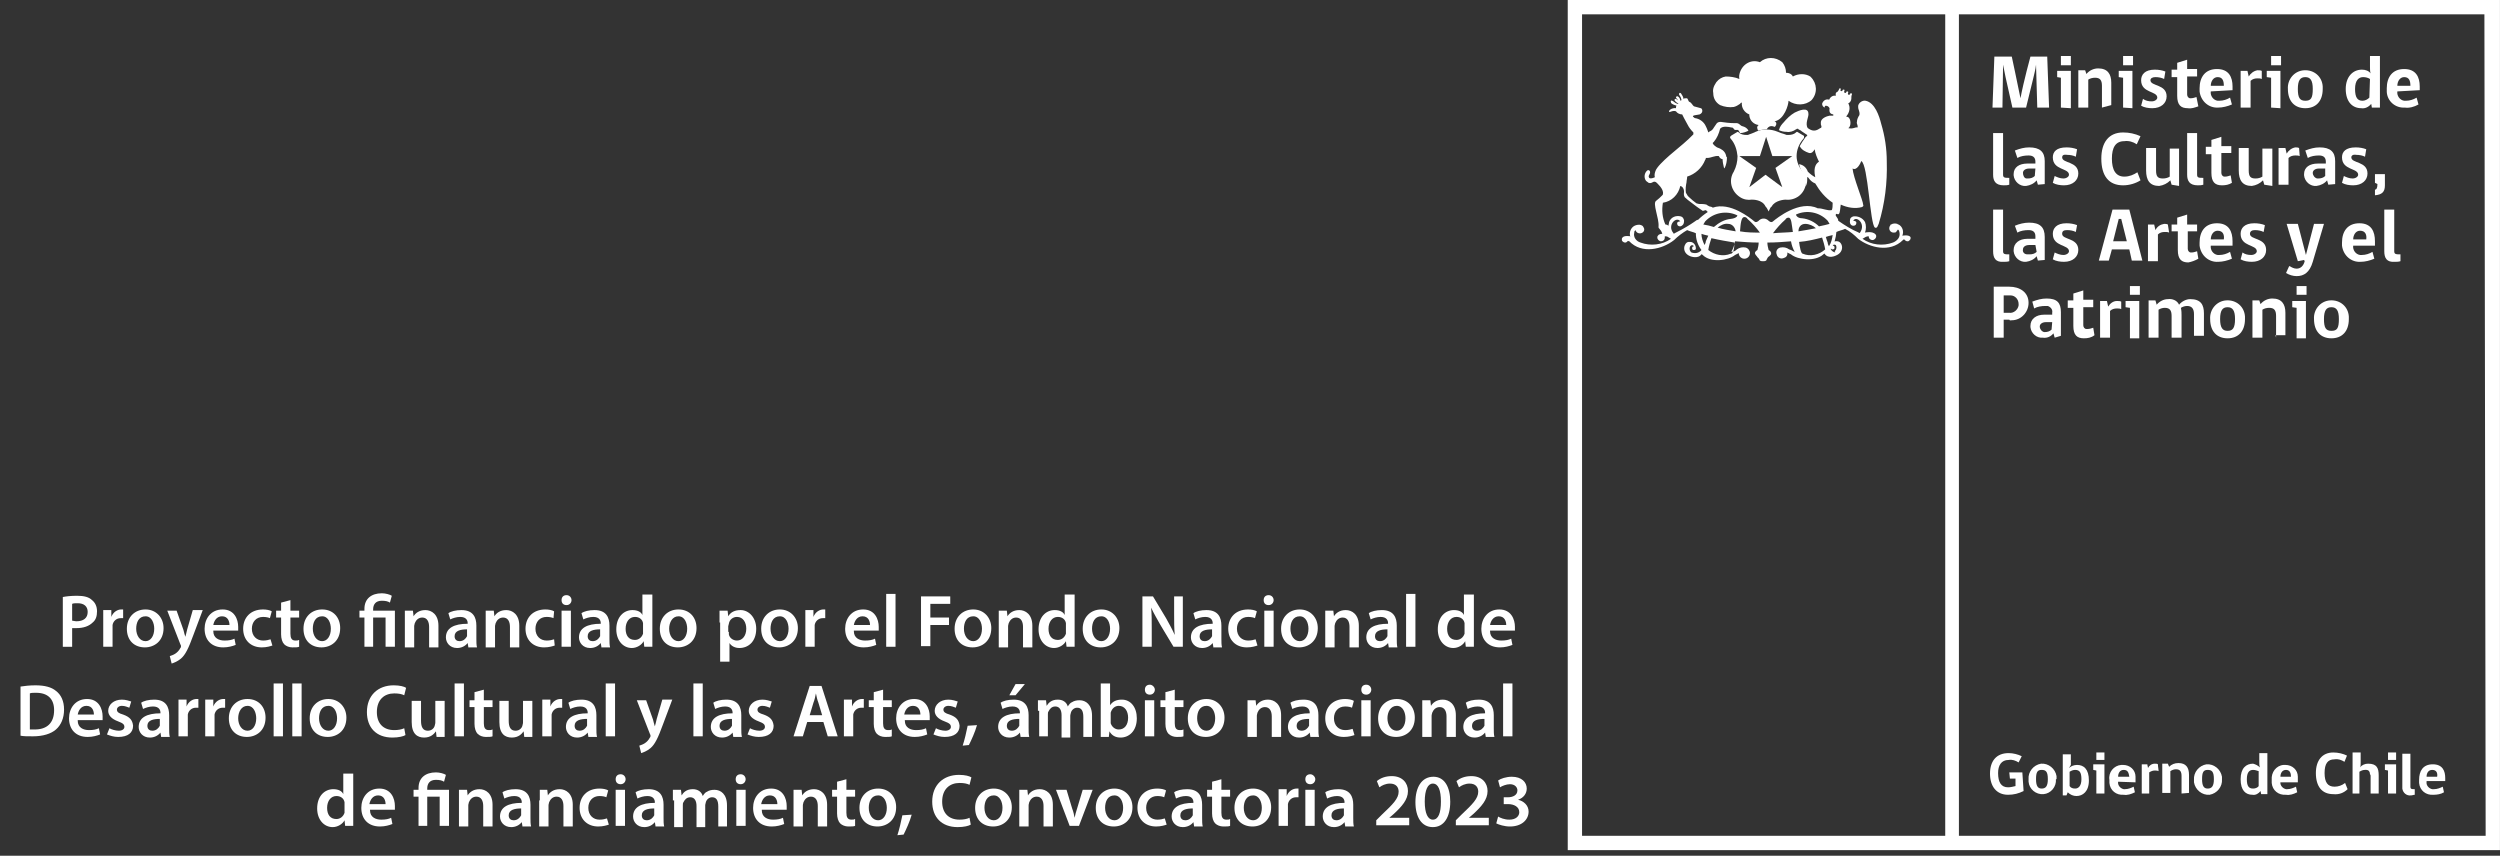 <?xml version="1.0" encoding="utf-8"?>
<!-- Generator: Adobe Illustrator 27.5.0, SVG Export Plug-In . SVG Version: 6.00 Build 0)  -->
<svg version="1.1" id="Capa_1" xmlns="http://www.w3.org/2000/svg" xmlns:xlink="http://www.w3.org/1999/xlink" x="0px" y="0px"
	 viewBox="0 0 402 137.6" style="enable-background:new 0 0 402 137.6;" xml:space="preserve">
<rect x="0" y="0" width="402" height="137.6" fill="#333333" stroke="none"/>
<style type="text/css">
	.st0{fill:#FFFFFF;}
</style>
<g id="FONDOS-04" transform="translate(343.393)">
	<path id="Trazado_191" class="st0" d="M-15.8,17.3l-0.2-6.9l0,0c-0.1,0.9-0.3,1.5-0.4,2l-1.2,4.9h-2.2l-1.1-4.9
		c-0.1-0.4-0.2-1.1-0.4-2l0,0l-0.1,6.9H-23l0.3-8.2h2.8c0,0,0.9,4.2,1.4,6.7l0,0c0.5-2.7,1.6-6.7,1.6-6.7h2.7l0.3,8.2H-15.8z"/>
	<path id="Trazado_192" class="st0" d="M-12,17.3v-4.8l-0.6-0.1v-1h2.2v6L-12,17.3L-12,17.3z M-12,9h1.6v1.5H-12V9z"/>
	<path id="Trazado_193" class="st0" d="M-5.4,17.3v-3.5c0-0.9-0.3-1.3-1.1-1.3c-0.4,0-0.8,0.1-1.1,0.3v4.5h-1.6v-6h1.1l0.2,0.6
		C-7.4,11.3-6.7,11-6,11c1.5,0,2.1,0.9,2.1,2.3v3.6L-5.4,17.3z"/>
	<path id="Trazado_194" class="st0" d="M-2,17.3v-4.8l-0.7-0.1v-1h2.2v6L-2,17.3L-2,17.3z M-2,9h1.6v1.5H-2V9z"/>
	<path id="Trazado_195" class="st0" d="M2.4,12.9c0,1,2.6,0.6,2.6,2.6c0,1.1-0.9,1.9-2.3,1.9c-0.6,0-1.3-0.1-1.8-0.4l0.3-1.1
		c0.4,0.3,0.9,0.4,1.4,0.4s0.9-0.3,0.9-0.6c0-1.1-2.6-0.7-2.6-2.8c0-0.9,0.6-1.7,2.2-1.7c0.6,0,1.2,0.1,1.7,0.3l-0.2,1.2
		c-0.4-0.2-0.9-0.3-1.4-0.3C2.7,12.4,2.4,12.6,2.4,12.9z"/>
	<path id="Trazado_196" class="st0" d="M8.4,17.4c-1.1,0-1.7-0.5-1.7-2v-3H5.8v-1.2h0.9v-1.1l1.6-0.5v1.5h1.6v1.2H8.3v2.9
		c0,0.3,0.2,0.6,0.5,0.6h0.1c0.3,0,0.6-0.1,0.9-0.2l0.3,1.5C9.5,17.3,9,17.5,8.4,17.4z"/>
	<path id="Trazado_197" class="st0" d="M12.1,14.7c-0.1,0.7,0.4,1.4,1.1,1.5l0,0h0.3c0.6,0,1.2-0.2,1.7-0.5l0.3,1.1
		c-0.7,0.3-1.5,0.5-2.2,0.5c-1.5,0.1-2.8-1-3-2.6v-0.5c0-1.8,0.9-3.1,2.8-3.1s2.5,1.3,2.5,2.8v0.6L12.1,14.7z M13.2,12.4
		c-0.7,0-1.1,0.7-1.1,1.4h2.1C14.2,13,14,12.4,13.2,12.4z"/>
	<path id="Trazado_198" class="st0" d="M20.3,12.7c-0.2-0.1-0.5-0.1-0.7-0.1c-0.4,0-0.8,0.1-1.1,0.4v4.3h-1.6v-5.9H18l0.2,0.9l0,0
		c0.3-0.5,0.8-0.9,1.4-1c0.3,0,0.5,0,0.7,0.1C20.3,11.4,20.3,12.7,20.3,12.7z"/>
	<path id="Trazado_199" class="st0" d="M21.8,17.3v-4.8l-0.7-0.1v-1h2.2v6L21.8,17.3L21.8,17.3z M21.8,9h1.6v1.5h-1.6V9z"/>
	<path id="Trazado_200" class="st0" d="M30.1,14.3c0,2-1.1,3.1-2.8,3.1s-2.8-1.1-2.8-3.1c-0.1-1.5,1-2.9,2.6-3s2.9,1,3,2.6l0,0
		C30.1,14,30.1,14.2,30.1,14.3z M28.5,14.3c0-1.4-0.4-1.9-1.2-1.9s-1.2,0.5-1.2,1.9s0.3,1.9,1.2,1.9S28.5,15.8,28.5,14.3L28.5,14.3z
		"/>
	<path id="Trazado_201" class="st0" d="M37.8,11.8c-0.1-0.3-0.1-0.7-0.1-1.1V9h1.6v8.3H38l-0.1-0.6c-0.4,0.5-1,0.8-1.6,0.7
		c-1.4,0-2.5-1-2.5-3.1c0-1.9,1.1-3.1,2.6-3.1C37,11.2,37.5,11.4,37.8,11.8z M37.7,12.7c-0.3-0.2-0.7-0.3-1.1-0.3
		c-0.7,0-1.3,0.5-1.3,1.9s0.4,1.9,1.2,1.9c0.4,0,0.8-0.2,1.1-0.5L37.7,12.7z"/>
	<path id="Trazado_202" class="st0" d="M42.1,14.7c-0.1,0.7,0.4,1.4,1.1,1.5l0,0h0.3c0.6,0,1.2-0.2,1.7-0.5l0.3,1.1
		c-0.7,0.4-1.5,0.6-2.2,0.5c-1.5,0.1-2.8-1-2.9-2.5v-0.1v-0.5c0-1.8,0.9-3.1,2.8-3.1s2.5,1.3,2.5,2.8v0.6L42.1,14.7z M43.2,12.4
		c-0.7,0-1.1,0.7-1.1,1.4h2.1C44.2,13,44,12.4,43.2,12.4L43.2,12.4z"/>
	<path id="Trazado_203" class="st0" d="M-18,127.2c-0.8,0.4-1.6,0.6-2.5,0.6c-1.9,0-2.9-1.4-2.9-3.4s1-3.3,3-3.3
		c0.7,0,1.5,0.2,2.1,0.5l-0.5,1c-0.5-0.3-1-0.5-1.6-0.4c-1.2,0-1.7,0.9-1.7,2.1c0,1.5,0.5,2.3,1.6,2.3c0.4,0,0.8-0.1,1.2-0.2v-1.2
		h-0.9l-0.1-1h2.1L-18,127.2z"/>
	<path id="Trazado_204" class="st0" d="M-12.8,125.3c0.1,1.2-0.8,2.3-2,2.4s-2.3-0.8-2.4-2c0-0.1,0-0.3,0-0.4
		c-0.1-1.2,0.8-2.3,2-2.5c1.2-0.1,2.3,0.8,2.5,2v0.5 M-14.1,125.3c0-1.2-0.3-1.5-1-1.5s-0.9,0.4-0.9,1.5s0.3,1.5,0.9,1.5
		S-14.1,126.5-14.1,125.3"/>
	<path id="Trazado_205" class="st0" d="M-10.7,123.5c0.3-0.3,0.8-0.5,1.3-0.5c1.1,0,1.9,0.7,1.9,2.5s-1,2.5-2,2.5
		c-0.5,0-1-0.2-1.4-0.6l-0.2,0.5h-0.6v-6.6h1.3v1.7L-10.7,123.5z M-10.6,126.4c0.2,0.3,0.5,0.4,0.9,0.4c0.5,0,1-0.4,1-1.5
		s-0.3-1.5-1-1.5c-0.3,0-0.6,0.1-0.9,0.3V126.4z"/>
	<path id="Trazado_206" class="st0" d="M-6.3,127.6v-3.7l-0.5-0.1v-0.9H-5v4.7H-6.3z M-6.3,121H-5v1.2h-1.3V121z"/>
	<path id="Trazado_207" class="st0" d="M-2.8,125.7c-0.1,0.6,0.4,1.1,0.9,1.2l0,0h0.2c0.5,0,1-0.2,1.4-0.4l0.2,0.9
		c-0.6,0.3-1.2,0.5-1.8,0.4c-1.2,0.1-2.2-0.7-2.3-1.9v-0.5c-0.2-1.2,0.7-2.3,1.9-2.4c0.1,0,0.2,0,0.3,0c1.1,0,2,0.8,2,1.9v0.9
		L-2.8,125.7C-2.8,125.8-2.8,125.7-2.8,125.7z M-1.9,123.8c-0.6,0-0.9,0.5-0.9,1.1H-1C-1.1,124.3-1.2,123.8-1.9,123.8"/>
	<path id="Trazado_208" class="st0" d="M3.7,124c-0.2-0.1-0.4-0.1-0.6-0.1c-0.3,0-0.6,0.1-0.9,0.3v3.4H1v-4.7h0.9
		c0,0.2,0.1,0.4,0.1,0.6l0,0c0.2-0.4,0.6-0.7,1.1-0.7c0.2,0,0.4,0,0.5,0.1C3.6,123.3,3.7,123.6,3.7,124"/>
	<path id="Trazado_209" class="st0" d="M7.4,127.6v-2.8c0-0.7-0.2-1.1-0.9-1.1c-0.3,0-0.6,0.1-0.9,0.3v3.5H4.3v-4.7h0.9l0.2,0.5
		c0.4-0.4,0.9-0.6,1.5-0.6c1.2,0,1.7,0.7,1.7,1.9v2.9L7.4,127.6L7.4,127.6z"/>
	<path id="Trazado_210" class="st0" d="M13.9,125.3c0.1,1.2-0.8,2.3-2,2.5c-1.2,0.1-2.3-0.8-2.5-2c0-0.1,0-0.3,0-0.4
		c-0.1-1.2,0.8-2.3,2-2.5c1.2-0.1,2.3,0.8,2.5,2l0,0V125.3 M12.6,125.3c0-1.2-0.3-1.5-1-1.5s-0.9,0.4-0.9,1.5s0.3,1.5,0.9,1.5
		S12.6,126.5,12.6,125.3"/>
	<path id="Trazado_211" class="st0" d="M20,123.4c-0.1-0.3-0.1-0.6-0.1-0.9v-1.4h1.3v6.6h-1l-0.1-0.5c-0.3,0.4-0.8,0.7-1.3,0.6
		c-1.1,0-1.9-0.7-1.9-2.5s0.9-2.5,2-2.5C19.3,122.9,19.7,123.1,20,123.4 M19.8,124c-0.3-0.1-0.6-0.2-0.9-0.2c-0.6,0-1,0.4-1,1.5
		s0.3,1.5,1,1.5c0.3,0,0.7-0.1,0.9-0.4V124z"/>
	<path id="Trazado_212" class="st0" d="M23.3,125.7c-0.1,0.6,0.4,1.1,0.9,1.2l0,0h0.2c0.5,0,1-0.2,1.4-0.4l0.2,0.9
		c-0.6,0.3-1.2,0.5-1.8,0.4c-1.2,0.1-2.2-0.7-2.3-1.9v-0.5c-0.1-1.2,0.7-2.3,1.9-2.4c0.1,0,0.2,0,0.3,0c1.1,0,2,0.8,2,1.9v0.9h-2.9
		L23.3,125.7z M24.2,123.8c-0.6,0-0.9,0.5-0.9,1.1H25C25,124.3,24.8,123.8,24.2,123.8"/>
	<path id="Trazado_213" class="st0" d="M31.8,127.7c-1.8,0-2.8-1.2-2.8-3.4c0-2,1-3.3,2.8-3.3c0.8,0,1.6,0.2,2.2,0.5l-0.4,1
		c-0.5-0.3-1-0.5-1.6-0.4c-1.1,0-1.6,0.7-1.6,2.2s0.5,2.2,1.6,2.2c0.6,0,1.2-0.2,1.7-0.6l0.4,1C33.5,127.5,32.7,127.8,31.8,127.7"/>
	<path id="Trazado_214" class="st0" d="M34.9,127.6V121h1.3v1.7c0,0.3,0,0.5-0.1,0.7c0.3-0.4,0.8-0.6,1.3-0.6c1.4,0,1.7,0.7,1.7,1.9
		v2.9h-1.3v-2.8c0-0.1,0-0.2-0.1-0.3c0-0.4-0.2-0.7-0.6-0.7c-0.1,0-0.1,0-0.2,0c-0.3,0-0.6,0.1-0.9,0.3v3.5H34.9z"/>
	<path id="Trazado_215" class="st0" d="M40.6,127.6v-3.7l-0.5-0.1v-0.9h1.8v4.7H40.6z M40.6,121h1.3v1.2h-1.3V121z"/>
	<path id="Trazado_216" class="st0" d="M42.9,126.5v-5.3h1.3v5.3c0,0.4,0.2,0.4,0.7,0.4v0.9c-0.2,0-0.4,0.1-0.6,0.1
		c-0.7,0.1-1.3-0.4-1.4-1.1C42.9,126.7,42.9,126.6,42.9,126.5"/>
	<path id="Trazado_217" class="st0" d="M46.8,125.7c-0.1,0.6,0.4,1.1,0.9,1.2l0,0H48c0.5,0,1-0.2,1.4-0.4l0.2,0.9
		c-0.5,0.3-1.1,0.4-1.7,0.4c-1.2,0.1-2.2-0.7-2.3-1.9v-0.5c0-1.4,0.6-2.5,2.2-2.5s2,1.1,2,2.2v0.5h-3L46.8,125.7z M47.7,123.8
		c-0.6,0-0.9,0.5-0.9,1.1h1.7C48.6,124.3,48.4,123.8,47.7,123.8"/>
	<path id="Trazado_218" class="st0" d="M56.3,0H-91.3v136.7H58.6V0H56.3z M-89,2.3h58.4v132.1H-89V2.3z M56.3,134.4h-84.7V2.3h84.5
		L56.3,134.4z"/>
	<path id="Trazado_219" class="st0" d="M-58,20.4c0.2-0.2,0.3-0.5,0.2-0.7s-0.4-0.2-0.2-0.2c1.5-0.3,2.2-2.6,2.2-3.3
		c1.1,0.8,2.7,0.8,3.7-0.1c1-1.1,0.9-2.7-0.1-3.7l-0.1-0.1c-0.8-0.5-1.9-0.5-2.8,0c-0.2-0.4-0.6-0.6-1.1-0.6c0-0.6-0.2-1.2-0.6-1.7
		c-1.1-0.9-2.6-0.9-3.6,0c-1.3-0.5-2.7,0.2-3.2,1.6l0,0c-0.1,0.3-0.2,0.7-0.1,1.1c-0.7-0.3-1.5-0.4-2.2-0.4
		c-0.6,0.1-1.1,0.4-1.5,0.9c-0.1,0.2-0.2,0.3-0.3,0.5c-0.2,0.4-0.3,0.8-0.2,1.3c0,0.8,0.4,1.5,1.1,1.9c0.7,0.3,1.5,0.4,2.2,0.3
		c0.4-0.1,0.7-0.3,1-0.5c0.1-0.1,0.1-0.2,0.3-0.2c-0.1,0.8,0.4,1.6,1.2,1.9v0.2c0.1,0.8,0.7,1.4,1.5,1.5c-0.4,0.3-0.2,0.6-0.1,0.9
		c0.5-0.1,0.9-0.2,1.4-0.2C-59,20.2-58.5,20.2-58,20.4z"/>
	<path id="Trazado_220" class="st0" d="M-54.5,25.1c0-1,0.4-2,1.1-2.8c0.1-0.1,0.1-0.2,0.1-0.3c0-0.1,0-0.2-0.1-0.2l-1-0.6l0,0
		c-0.1,0-0.1,0-0.2,0.1c-0.3,0.3-0.8,0.4-1.2,0.4h-0.3c-0.3-0.1-0.5-0.2-0.9-0.3l-0.5-0.2l0,0c-1.2-0.5-2.5-0.5-3.6,0l0,0l-0.2,0.1
		l-0.5,0.2c-0.2,0.1-0.4,0.1-0.5,0.2h-0.3c-0.4,0-0.9-0.1-1.2-0.4c-0.1-0.1-0.1-0.1-0.2-0.1l0,0l-1,0.6l-0.2,0.2
		c0,0.1,0,0.2,0.1,0.3c0.7,0.8,1,1.8,1.1,2.8c0,0.9-0.2,1.7-0.6,2.5c-0.9,1.4-0.4,3.2,1,4.1l0,0c0.6,0.4,1.3,0.5,1.9,0.4
		c0.2,0,1.7,0,2.2,1.1c0.2,0.2,0.3,0.4,0.4,0.6L-59,34l0.1-0.2c0.1-0.2,0.2-0.5,0.4-0.6c0.5-1,2.1-1.1,2.2-1.1
		c1.6,0.2,3.1-0.9,3.3-2.6c0.1-0.6-0.1-1.3-0.4-1.8C-54.1,27-54.5,26-54.5,25.1z M-55.2,25.1l-2.7,1.9l1.1,3.1l-2.7-2l-2.6,2L-61,27
		l-2.7-1.9h3.3l1-3.1l1,3.1H-55.2z"/>
	<path id="Trazado_221" class="st0" d="M-53.9,20.8l0.2,0.1L-53.9,20.8z"/>
	<path id="Trazado_222" class="st0" d="M-52.8,21.7l-0.3-0.3L-52.8,21.7z"/>
	<path id="Trazado_223" class="st0" d="M-53.5,21.1l0.3,0.2L-53.5,21.1z"/>
	<path id="Trazado_224" class="st0" d="M-36.2,38.1c-0.3-0.4-1.3-0.2-1.3-0.2c0.3-0.7,0-1.5-0.6-1.8c-0.1,0-0.1,0-0.2-0.1
		c-0.3-0.1-0.7-0.1-1,0.1l0,0c-0.1,0-0.1,0-0.1,0.1l0,0c-0.1,0.1-0.2,0.3-0.2,0.5c0,0.4,0.3,0.7,0.7,0.7l0,0c0.2,0,0.3,0,0.4-0.1
		c0.1-0.1,0.2-0.3,0.3-0.4c0.1,0.1,0.2,0.2,0.2,0.3c0.4,1.3-1,1.8-1,1.8c-1.6,0.6-3.5,0.4-4.9-0.6l0.5-0.3c0.2-0.1,0.3-0.1,0.5-0.1
		l0,0c0,0.4,0.3,0.6,0.6,0.6s0.6-0.3,0.6-0.6c0-0.1,0-0.2-0.1-0.3c-0.5-0.6-1.7-0.3-1.7-0.3c0.2-0.5,0.2-1.2,0-1.7
		c-0.4-0.7-1.2-1-1.9-0.9c-0.3,0.1-0.5,0.3-0.5,0.5c-0.2,1,0.5,1,0.5,1c0.5,0,0.5-0.4,0.5-0.4c0.1-0.4-0.5-0.4-0.5-0.4
		c0.5-0.9,2.1,0.5,1.1,1.9c-0.1,0.1-0.2,0.1-0.2,0l0,0c-1.2-0.5-2.3-1.2-3.3-1.9c0-0.5-0.5-0.7-0.4-1c0.1-0.3,0.3,0.1,0.5-0.1
		c0.2-0.2,0.2-0.9,0.3-1.5c1.1,0.5,2.3,0.7,3.4,0.4c0.2-0.1,0.3-0.2,0.2-0.4c0-0.6-1.6-4.4-1.7-5.8c0.7,0.4,1.3-0.9,1.4-1.2
		c1.1,0.5,1.4,10.2,2.2,10.7c0.4,0.2,0.5-0.5,0.6-0.6c1-3.3,1.4-6.6,1.3-10c0-2.1-0.3-4.1-0.9-6.1c-0.3-1.2-1-3.4-2.5-3.7
		c-0.5-0.1-1.1,0.3-1.2,0.8v0.1v0.1c0,0.5,0.3,0.7,0.2,1.3c-0.2,0.3-0.4,0.7-0.4,1.1c-0.1,0.3,0.2,0.5,0.1,0.9
		c-0.4-0.1-0.7,0.3-1.5,0.1c0.5-0.2,0.5-1.6-0.1-1.8c-0.1,0-0.2,0-0.2-0.1c0.5-0.6,0.7-1.4,0.3-2.1c0.2,0,0.5-0.4,0.5-0.7l0,0
		c0-0.3,0-0.5,0.1-0.7c0-0.1,0-0.2-0.1-0.2c-0.1,0-0.2,0-0.2,0.1l0,0c-0.1,0.3-0.5,0.1-0.3-0.2c0-0.1,0-0.2-0.1-0.2l0,0
		c-0.1,0-0.2,0-0.2,0.1l0,0c-0.1,0.3-0.5,0.1-0.3-0.2c0-0.1,0-0.2-0.1-0.2l0,0c-0.1,0-0.2,0-0.2,0.1c-0.1,0.3-0.5,0.1-0.3-0.1
		c0-0.1,0-0.2-0.1-0.2h-0.1c-0.1,0.2-0.2,0.5-0.4,0.6c-0.3,0.1-0.2,0.4-0.2,0.6c-0.5-0.1-0.9,0.2-1.1,0.7v0.1V16h-0.1
		c-0.5-0.1-0.9,0.3-1,0.7c0,0.3,0.2,0.5,0.4,0.6c0,0,0-0.3,0.2-0.3c0.3,0,0.5,0.2,0.6,0.4c0,0.2-0.2,0.9,0.6,1v0.2h-0.6
		c-0.5,0.1-1.3,0.4-1.4,1V20c0,0.1,0.1,0.2,0.1,0.4c0,0.1-0.1,0.2-0.2,0.2c-0.3,0.2-0.6,0.4-1,0.4c-0.4,0-0.7-0.2-1-0.4
		c-0.5-0.7,0.2-1.9,0.1-2.3c0-1.2-1.6-0.5-2.2-0.2c-0.7,0.4-1.3,1-1.8,1.6c-0.3,0.3-0.6,0.7-0.7,1.1c0,0.1,0,0.1-0.1,0.1l0,0
		c0.4,0.2,0.8,0.3,1.3,0.3c0.5,0.1,1.1-0.1,1.5-0.4c0.1,0,0.1-0.1,0.2-0.1c0.1,0,0.2,0,0.2,0.1l0.2,0.1l0.2,0.1l0.1,0.1l0.3,0.2l0,0
		l0.3,0.2l0,0l0.3,0.2l0,0v0.1c0,0.1,0,0.1-0.1,0.1l-0.2,0.2c-0.3,0.4-0.6,0.9-0.9,1.4c0.3,0.6,0.9,0.9,1.5,1.1
		c0.4,0.1,0.7-0.2,0.9-0.6l0,0c0.1,0.7,0.4,1.4,0.7,2c-0.3,0.2-1,0.7-0.6,2.5c-0.4-0.2-0.8-0.5-1.2-0.9c-0.2-0.6-0.7-1.1-1.4-1.2
		c0.1,0.5,0.3,1,0.6,1.4c0.4,0.7,0.5,1.5,0.4,2.2c0.4-0.4,0.3-1.5,0.3-1.5h0.1c0.1,0,0.4,0.7,1.2,1c0.7,1.2,1.6,2.3,2.8,3.1
		c0,0.3,0,1.2-0.2,1.2c-0.7,0.1-1.4-0.3-2.1-0.3h-0.1c-2.9-1.4-6.6,1.6-7.2,2.1c-0.3,0.3-0.7-0.1-0.7-0.1c-0.4-0.4-1-0.5-1.5-0.1
		l0,0l-0.1,0.1c0,0-0.4,0.4-0.7,0.1c-0.6-0.5-3.9-3.2-6.7-2.2c0-0.1-0.4-0.2-0.5-0.2c-0.2-0.1-0.4-0.2-0.5-0.3
		c-0.4-0.1-0.8-0.1-1.2-0.1c-0.1,0-0.3-0.1-0.4-0.1c-0.4-0.3-0.8-0.6-1.2-1l-0.2-0.2c-0.1-0.2-0.2-0.3-0.3-0.5
		c-0.1-0.6,0-1.2,0.1-1.7c0-0.3,0.1-0.5,0.1-0.9c1.3-0.4,2.4-1.4,2.9-2.7c0.1-0.1,0.1-0.2,0.1-0.3h0.2c0.7,0,1.2-0.4,1.9-0.3
		c0.1,0.3,0.4,0.5,0.6,0.5c0,0.4,0.1,0.9,0.2,1.3c0,0.1,0.1,0.1,0.1,0.2c0.3-0.6,0.4-1.2,0.4-1.8l-0.1-0.1c-0.1-0.6-0.4-1-1-1.3
		c-0.2-0.1-0.3-0.1-0.5-0.2c-0.3-0.2-0.6-0.4-0.7-0.7l0.2-0.2c0.5-0.6,0.8-1.3,1-2.1c0.4-0.5,1.4-0.3,1.8-0.2c0.1,0,0.2,0,0.3,0.1
		c0.1,0.1,0.1,0.2,0.3,0.3h0.5c0.1,0.1,0.1,0.2,0.2,0.3c0,0.1,0.1,0.1,0.1,0.2c0.5,0,1-0.2,1.4-0.4c-0.1,0-0.1,0-0.1-0.1l0,0
		c-0.2-0.3-0.5-0.5-0.9-0.6c-0.4-0.1-0.4-0.4-0.9-0.5h-0.5c-0.7,0-1.4-0.1-2.1-0.2c-0.7,0-0.7,0.4-1.1,0.9c-0.1,0.2-0.2,0.3-0.3,0.4
		c-0.2,0.2-0.4,0.2-0.6,0.4l-0.1-0.3c-0.1-0.3-0.2-0.5-0.3-0.7c-0.3-0.7-1-1.2-1.7-1.3c-0.1,0-0.2-0.1-0.3-0.2c-0.1,0-0.1-0.1,0-0.2
		l0,0c0.2-0.1,0.6-0.1,1-0.2c0.7-0.3,0.4-1,0.2-1c-0.4-0.1-0.7-0.2-1.1-0.3c-0.2-0.1-0.4-0.6-0.7-0.7c-0.3-0.1-0.2-0.6-0.5-0.6
		c-0.2,0-0.4,0-0.5,0.1c0-0.3-0.2-0.6-0.4-0.9c-0.3-0.2-0.3,0.1-0.3,0.2s0.3,0.3,0.4,0.9l-0.2,0.1c0-0.3-0.2-0.6-0.4-0.7
		c-0.2-0.1-0.3,0.1-0.3,0.2s0.3,0.2,0.4,0.7l0.3-0.1c-0.5-0.1-0.6-0.4-0.7-0.4s-0.3,0-0.2,0.3c0.2,0.2,0.4,0.4,0.6,0.4l-0.1,0.1
		c-0.5-0.1-0.6-0.4-0.9-0.5c-0.2-0.1-0.3,0-0.2,0.3s0.7,0.4,0.9,0.5c-0.1,0.1-0.1,0.2-0.1,0.4c-0.4-0.1-1.2,0.2-1.1,0.6
		c0.1,0.1,0.6-0.3,1.1-0.1c0.2,0.3,0.6,0.5,1,0.5l0.3,0.6c0.2,0.4,0.4,0.7,0.6,1.1c0.2,0.4,0.5,0.8,0.9,1.2v0.3
		c-0.5,0.5-1,1-1.6,1.5c-0.4,0.4-4.1,3.2-4.5,4.4c-0.1,0.3-0.2,0.6-0.1,1c-0.2,0.1-0.7,0.3-0.9,0.1c-0.3-0.4,0.3-0.6,0.1-1.1
		c-0.1-0.1-0.2-0.2-0.4-0.1l0,0c-0.5,0.4-0.6,1.2-0.2,1.7l0,0c0.1,0.1,0.3,0.2,0.4,0.3c0.6,0.2,0.7-0.4,1.2-0.1
		c0.1,0.1,1.3,1.1,1.1,1.9c0,0.1,0,0.1-0.1,0.2c-0.3,0.3-0.6,0.6-1,0.9c-0.6,0.4,0.5,2.8,0.4,4.1c-0.1,0.4,0.4,0.4,0.6,1.2
		c-0.3,0-0.6,0.1-0.7,0.3c-0.1,0.1-0.1,0.2-0.1,0.3c0,0.3,0.3,0.6,0.6,0.6l0,0c0.3,0,0.6-0.2,0.6-0.6c0,0,0,0,0-0.1V38
		c0.2,0,0.4,0,0.5,0.1l0.5,0.3c-1.4,1-3.3,1.2-4.9,0.6c-0.7-0.2-1.2-0.9-1-1.6c0,0,0,0,0-0.1s0.1-0.2,0.2-0.3
		c0.1,0.4,0.5,0.6,0.9,0.5c0.3-0.1,0.5-0.3,0.5-0.6c0-0.2-0.1-0.3-0.2-0.5l-0.1-0.1l0,0c-0.3-0.2-0.6-0.2-1-0.1
		c-0.7,0.2-1.1,0.9-1,1.6c0,0.1,0,0.1,0.1,0.2c0,0-1-0.2-1.3,0.2c-0.1,0.1-0.1,0.2-0.1,0.3l0,0c0,0.1,0,0.2,0.1,0.3
		c0.2,0.2,0.5,0.3,0.7,0.1l0.1-0.1l0,0c0,0,0.1-0.1,0.3,0c2,2.1,5.3,1.3,7.2-0.2c0.6-0.6,1.4-1.2,2.1-1.6c0.4,0.2,1,0.3,1.4,0.5
		c0,1,0.3,1.9,0.9,2.7c-0.4,0.5-1,0.6-1.6,0.4c-0.3-0.2-0.4-0.7-0.2-1c0,0,0,0,0.1-0.1l0,0c0.1-0.1,0.3-0.1,0.4,0l0.1,0.1
		c-0.2,0-0.3,0.1-0.3,0.3s0.1,0.3,0.2,0.3h0.1l0,0c0.2,0,0.3-0.1,0.3-0.2v-0.1l0,0c0-0.5-0.4-1-0.9-1c-0.1,0-0.2,0-0.3,0
		c-0.7,0.1-1.2,1.7,0.3,2.3c0,0,1.2,0.5,1.8-0.3c0,0,0-0.1,0.2,0.1c1.3,1.3,4.1,0.9,5.2,0c0.2-0.1,0.4-0.2,0.6-0.3
		c0,0.5,0.4,0.9,0.9,0.9s0.9-0.4,0.9-0.9l0,0c0-0.4-0.3-0.8-0.7-0.9c-0.5-0.1-1,0-1.4,0.3c-0.2,0.2-0.5,0.4-0.9,0.4
		c0.3-0.5,0.5-1.1,0.6-1.7c1.3,0.1,2.5,0.2,3.8,0.2c0,0.4-0.1,0.8-0.2,1.2c0,0-0.4,0.2-0.4,0.5c0,0,0,0.2,0.3,0.5
		c0.1,0.2,0.3,0.3,0.4,0.5c0,0,0,0.3,0.5,0.3h0.2c0.5,0,0.5-0.3,0.5-0.3c0.1-0.2,0.2-0.4,0.4-0.5c0.4-0.3,0.3-0.5,0.3-0.5
		c0-0.3-0.4-0.5-0.4-0.5c-0.1-0.4-0.2-0.8-0.2-1.2c1.3,0,2.6-0.1,3.8-0.2c0.1,0.6,0.3,1.2,0.6,1.7c-0.3-0.1-0.5-0.3-0.9-0.4
		c-0.4-0.3-0.9-0.4-1.4-0.3c-0.5,0.1-0.8,0.6-0.6,1.1c0.1,0.5,0.6,0.8,1.1,0.6c0.4-0.1,0.7-0.4,0.6-0.9l0.6,0.3
		c1.1,0.9,3.9,1.2,5.2,0c0.2-0.2,0.2-0.1,0.2-0.1c0.6,0.9,1.8,0.3,1.8,0.3c1.5-0.6,1.1-2.2,0.3-2.3c-0.5-0.1-1,0.2-1.1,0.7
		c0,0.1,0,0.2,0,0.3c0,0.2,0.1,0.3,0.3,0.3c0.2,0,0.3-0.1,0.3-0.3s-0.1-0.3-0.3-0.3l0,0c0.1-0.2,0.3-0.2,0.5-0.1l0,0
		c0.2,0.3,0.1,0.8-0.2,1c0.4,0.3-0.3,0.2-0.6-0.3V40c0.6-0.8,0.8-1.7,0.9-2.7c0.4-0.2,1-0.3,1.4-0.5c0.8,0.4,1.5,1,2.1,1.6
		c1.8,1.4,5.1,2.3,7.2,0.2c0.2-0.2,0.2-0.1,0.3,0l0,0c0.2,0.2,0.5,0.3,0.7,0.1l0.1-0.1c0.1-0.1,0.1-0.1,0.1-0.2l0,0
		C-36.1,38.3-36.2,38.2-36.2,38.1z M-74.1,37.5c-0.1,0.1-0.2,0.1-0.2,0l0,0c-1.1-1.3,0.5-2.8,1.1-1.9c0,0-0.6,0-0.5,0.4
		c0,0,0,0.4,0.5,0.4c0.4-0.1,0.6-0.4,0.6-0.8c0-0.1,0-0.1,0-0.2c-0.1-0.3-0.2-0.5-0.5-0.6c-0.8-0.2-1.6,0.1-1.9,0.9
		c0,0.2-0.1,0.4-0.1,0.6c-0.1-0.1-0.3-0.2-0.5-0.2c-0.5-1.1-0.6-2.3-0.4-3.5c1.4-0.2,2.5-1.3,2.8-2.7c0.4,0.1,0.6,0.5,0.6,0.9
		c0,0.3-0.1,0.5,0.1,0.9c0.3,0.3,0.7,0.6,1.1,0.9c0.5,0.4,1.2,0.9,1.8,1.3c0.2,0,0.3-0.1,0.5-0.1c0.1,0,0.1,0,0.1,0.1l0,0
		c0.1,0.1,0.2,0.1,0.2,0.2c-0.6,0.4-1.1,0.8-1.6,1.3C-70.4,35.1-70.9,35.9-74.1,37.5L-74.1,37.5z M-69.1,38.8c0,0.2-0.1,0.4-0.2,0.6
		c-0.3-0.6-0.5-1.2-0.5-1.8c0.3,0.1,0.6,0.2,1.1,0.3C-68.9,38.3-69,38.6-69.1,38.8L-69.1,38.8z M-65.1,40.8
		c-1.2,0.5-2.6,0.2-3.6-0.6c0.1-0.7,0.3-1.3,0.5-1.9c1.3,0.3,2.5,0.5,3.7,0.7C-64.5,39.7-64.6,40.8-65.1,40.8L-65.1,40.8z
		 M-67.2,36.6c0.5-0.4,1.1-0.7,1.7-0.6c0.6,0,1.1,0.5,1.2,1.2C-65.3,37-66.3,36.9-67.2,36.6z M-65.1,35.2c-1,0.1-1.9,0.6-2.7,1.3
		c-0.6-0.2-1.1-0.3-1.7-0.4c0.1-0.2,0.2-0.3,0.3-0.5c1.3-1.4,3.4-1.8,5.1-1C-63.9,34.6-64.1,35.1-65.1,35.2L-65.1,35.2z M-63.6,37.2
		c0.1-1.3,0.2-2.3,0.7-2.3c0.2,0,0.4,0.1,0.5,0.3c0.8,0.7,1.4,1.4,2,2.2C-61.4,37.4-62.5,37.4-63.6,37.2L-63.6,37.2z M-58.3,37.5
		c0.6-0.8,1.3-1.6,2-2.2c0.1-0.2,0.3-0.3,0.5-0.3c0.5,0,0.5,1.1,0.7,2.3C-56.1,37.4-57.2,37.4-58.3,37.5L-58.3,37.5z M-54.6,34.5
		c1.7-0.8,3.8-0.4,5.1,1c0.1,0.2,0.2,0.3,0.3,0.5c-0.4,0.1-1.1,0.3-1.7,0.4c-0.7-0.7-1.7-1.2-2.7-1.3
		C-54.4,35.1-54.6,34.6-54.6,34.5L-54.6,34.5z M-53.1,36c0.6,0,1.3,0.3,1.7,0.7c-0.9,0.2-1.7,0.3-2.8,0.5
		C-54.2,36.5-53.8,36-53.1,36z M-53.5,40.8c-0.3,0-0.5-1.1-0.6-1.9c1.3-0.1,2.5-0.4,3.7-0.7c0.2,0.6,0.4,1.3,0.5,1.9
		C-50.9,41-52.3,41.3-53.5,40.8z M-49.3,39.6c-0.1-0.2-0.2-0.4-0.2-0.6c-0.1-0.3-0.2-0.5-0.3-0.9c0.3-0.1,0.6-0.2,1.1-0.3
		C-48.8,38.4-48.9,39-49.3,39.6z"/>
	<path id="Trazado_225" class="st0" d="M-22.9,28.1v-6.7h1.6v6.7c0,0.5,0.3,0.5,1,0.5v1.1c-0.3,0.1-0.6,0.1-0.9,0.1
		C-22.5,29.8-22.9,29.1-22.9,28.1z"/>
	<path id="Trazado_226" class="st0" d="M-15.7,29.7l-0.2-0.7c-0.4,0.5-1,0.8-1.7,0.9c-1,0.1-1.9-0.7-2-1.7V28c0-1.1,0.9-1.7,2.2-1.7
		h1.3V26c0-0.7-0.4-1-1.1-1c-0.6,0-1.3,0.1-1.8,0.4l-0.4-1.2c0.8-0.3,1.5-0.5,2.3-0.5c1.7,0,2.5,0.7,2.5,2.2v3.7L-15.7,29.7z
		 M-16.1,27.1h-1c-0.6,0-1,0.3-1,0.7s0.2,0.9,0.6,0.9h0.2c0.4,0,0.8-0.1,1.1-0.4L-16.1,27.1z"/>
	<path id="Trazado_227" class="st0" d="M-11.8,25.3c0,1,2.6,0.6,2.6,2.6c0,1.1-0.9,1.9-2.3,1.9c-0.6,0-1.3-0.1-1.8-0.4l0.3-1.1
		c0.4,0.2,0.9,0.4,1.4,0.4s0.9-0.3,0.9-0.6c0-1.1-2.6-0.7-2.6-2.8c0-0.9,0.6-1.6,2.2-1.6c0.6,0,1.2,0.1,1.7,0.3l-0.2,1.2
		c-0.4-0.2-0.9-0.3-1.4-0.3C-11.6,24.8-11.8,25-11.8,25.3z"/>
	<path id="Trazado_228" class="st0" d="M-2,29.8c-2.3,0-3.5-1.5-3.5-4.3c0-2.6,1.2-4.2,3.5-4.2c1,0,1.9,0.2,2.8,0.6l-0.6,1.3
		c-0.6-0.4-1.3-0.6-2-0.5c-1.4,0-2,1-2,2.8s0.6,2.9,2,2.9c0.8,0,1.5-0.3,2.1-0.7L0.8,29C0,29.5-1,29.8-2,29.8z"/>
	<path id="Trazado_229" class="st0" d="M5.8,29.7L5.6,29c-0.5,0.5-1.1,0.8-1.8,0.9c-1.5,0-2.1-0.9-2.1-2.5v-3.6h1.6v3.6
		c0,1,0.3,1.3,1.1,1.3c0.4,0,0.8-0.1,1.1-0.3v-4.5H7v6L5.8,29.7z"/>
	<path id="Trazado_230" class="st0" d="M8.3,28.1v-6.7h1.6v6.7c0,0.5,0.3,0.5,1,0.5v1.1c-0.3,0.1-0.6,0.1-0.9,0.1
		C8.7,29.8,8.3,29.1,8.3,28.1z"/>
	<path id="Trazado_231" class="st0" d="M13.9,29.8c-1.1,0-1.7-0.5-1.7-2v-3h-0.9v-1.2h0.9v-1.1l1.6-0.5v1.5h1.6v1.1h-1.6v3.2
		c0,0.3,0.2,0.6,0.5,0.6h0.1c0.3,0,0.6-0.1,0.9-0.2l0.2,1.2C15,29.7,14.5,29.8,13.9,29.8z"/>
	<path id="Trazado_232" class="st0" d="M20.7,29.7L20.5,29c-0.5,0.5-1.1,0.8-1.8,0.9c-1.5,0-2.1-0.9-2.1-2.5v-3.6h1.6v3.6
		c0,1,0.3,1.3,1.1,1.3c0.4,0,0.8-0.1,1.1-0.3v-4.5H22v6L20.7,29.7z"/>
	<path id="Trazado_233" class="st0" d="M26.4,25.1C26.2,25,25.9,25,25.7,25c-0.4,0-0.8,0.1-1.1,0.4v4.3H23v-5.9h1.1l0.2,0.9l0,0
		c0.3-0.5,0.8-0.9,1.4-1c0.2,0,0.4,0,0.6,0.1L26.4,25.1z"/>
	<path id="Trazado_234" class="st0" d="M31,29.7L30.8,29c-0.4,0.5-1,0.8-1.7,0.9c-1,0.1-1.9-0.7-2-1.7V28c0-1.1,0.9-1.7,2.2-1.7h1.3
		V26c0-0.7-0.4-1-1.1-1c-0.6,0-1.3,0.1-1.8,0.4l-0.4-1.2c0.8-0.3,1.5-0.5,2.3-0.5c1.7,0,2.5,0.7,2.5,2.2v3.7L31,29.7z M30.5,27.1h-1
		c-0.6,0-1,0.3-1,0.7c0,0.4,0.3,0.8,0.7,0.9h0.2c0.4,0,0.8-0.1,1.1-0.4L30.5,27.1z"/>
	<path id="Trazado_235" class="st0" d="M34.7,25.3c0,1,2.6,0.6,2.6,2.6c0,1.1-0.9,1.9-2.3,1.9c-0.6,0-1.3-0.1-1.8-0.4l0.3-1.1
		c0.4,0.2,0.9,0.4,1.4,0.4s0.9-0.3,0.9-0.6c0-1.1-2.6-0.7-2.6-2.8c0-0.9,0.6-1.6,2.2-1.6c0.6,0,1.2,0.1,1.7,0.3l-0.2,1.2
		c-0.4-0.2-0.9-0.3-1.4-0.3C35,24.8,34.7,25,34.7,25.3z"/>
	<path id="Trazado_236" class="st0" d="M38.5,28h1.6v1.8c0,1.1-0.5,1.5-1.6,1.6v-0.9c0.2,0,0.4-0.2,0.4-0.9l-0.4-0.2V28z"/>
	<path id="Trazado_237" class="st0" d="M-22.9,40.4v-6.7h1.6v6.7c0,0.5,0.3,0.5,1,0.5V42c-0.3,0.1-0.6,0.1-0.9,0.1
		C-22.5,42.2-22.9,41.5-22.9,40.4z"/>
	<path id="Trazado_238" class="st0" d="M-15.7,41.9l-0.2-0.7c-0.4,0.5-1,0.8-1.7,0.9c-1,0.1-1.9-0.7-2-1.7v-0.2
		c0-1.1,0.9-1.8,2.2-1.8h1.3V38c0-0.7-0.4-1-1.1-1c-0.6,0-1.3,0.1-1.8,0.4l-0.4-1.1c0.7-0.3,1.5-0.5,2.3-0.5c1.7,0,2.5,0.7,2.5,2.3
		v3.7L-15.7,41.9L-15.7,41.9z M-16.1,39.4h-1c-0.6,0-1,0.3-1,0.7c-0.1,0.4,0.2,0.8,0.7,0.8h0.1h0.3c0.4,0,0.8-0.1,1.1-0.4
		L-16.1,39.4z"/>
	<path id="Trazado_239" class="st0" d="M-11.8,37.6c0,1,2.6,0.6,2.6,2.6c0,1.1-0.9,1.9-2.3,1.9c-0.6,0-1.3-0.1-1.8-0.4l0.3-1.1
		c0.4,0.2,0.9,0.4,1.4,0.4s0.9-0.3,0.9-0.6c0-1.1-2.6-0.7-2.6-2.8c0-0.9,0.6-1.7,2.2-1.7c0.6,0,1.2,0.1,1.7,0.3l-0.2,1.1
		C-10,37.1-10.5,37-11,37C-11.6,37-11.8,37.2-11.8,37.6z"/>
	<path id="Trazado_240" class="st0" d="M-4.3,41.9h-1.6l2.2-8.2H-1l2.1,8.2h-1.7L-1,40.1h-2.8L-4.3,41.9z M-2.7,35.2l-0.9,3.6h2.2
		l-0.9-3.6H-2.7z"/>
	<path id="Trazado_241" class="st0" d="M5.4,37.4c-0.2-0.1-0.5-0.1-0.7-0.1c-0.4,0-0.8,0.1-1.1,0.4V42H2v-5.9h1L3.2,37l0,0
		c0.3-0.6,0.8-0.9,1.4-1c0.2,0,0.4,0,0.6,0.1L5.4,37.4z"/>
	<path id="Trazado_242" class="st0" d="M8.5,42.2c-1.1,0-1.7-0.5-1.7-2v-3h-1v-1.1h0.9V35l1.6-0.5v1.6h1.6v1.1H8.4V40
		c0,0.3,0.2,0.6,0.5,0.6H9c0.3,0,0.6-0.1,0.9-0.2l0.2,1.2C9.6,41.9,9,42.1,8.5,42.2z"/>
	<path id="Trazado_243" class="st0" d="M12.1,39.5c-0.1,0.7,0.4,1.4,1.1,1.5l0,0h0.3c0.6,0,1.2-0.2,1.7-0.5l0.3,1.1
		c-0.7,0.3-1.5,0.5-2.2,0.5c-1.5,0.1-2.8-1-3-2.6V39c0-1.8,0.9-3.1,2.8-3.1s2.5,1.3,2.5,2.9v0.7L12.1,39.5z M13.2,37.1
		c-0.7,0-1.1,0.7-1.1,1.4h2.1C14.3,37.8,14.1,37.1,13.2,37.1z"/>
	<path id="Trazado_244" class="st0" d="M18.4,37.6c0,1,2.6,0.6,2.6,2.6c0,1.1-0.9,1.9-2.3,1.9c-0.6,0-1.3-0.1-1.8-0.4l0.3-1.1
		c0.4,0.3,0.9,0.4,1.4,0.4s0.9-0.3,0.9-0.6c0-1.1-2.6-0.7-2.6-2.8c0-0.9,0.6-1.7,2.2-1.7c0.6,0,1.2,0.1,1.7,0.3l-0.2,1.1
		c-0.4-0.2-0.9-0.3-1.4-0.3C18.7,37,18.4,37.2,18.4,37.6z"/>
	<path id="Trazado_245" class="st0" d="M27.1,41.8l-1,0.2l-1.8-6h1.8l1.3,5l0,0l1.3-5h1.6l-1.8,6.1c-0.5,1.7-1.4,2.3-2.6,2.3
		c-0.6,0-1.2-0.2-1.7-0.5l0.5-1.1h0.1c0.3,0.2,0.7,0.4,1.1,0.4c0.6,0,1.1-0.4,1.3-1.2L27.1,41.8z"/>
	<path id="Trazado_246" class="st0" d="M35,39.5c-0.1,0.7,0.4,1.4,1.1,1.5l0,0h0.3c0.6,0,1.2-0.2,1.7-0.5l0.3,1.1
		c-0.7,0.3-1.5,0.5-2.2,0.5c-1.5,0.1-2.8-1-3-2.6V39c0-1.8,0.9-3.1,2.8-3.1s2.5,1.3,2.5,2.9v0.7L35,39.5z M36.1,37.1
		c-0.7,0-1.1,0.7-1.1,1.4h2.1C37.2,37.8,37,37.1,36.1,37.1L36.1,37.1z"/>
	<path id="Trazado_247" class="st0" d="M40,40.4v-6.7h1.6v6.7c0,0.5,0.3,0.5,1,0.5V42c-0.3,0.1-0.6,0.1-0.9,0.1
		C40.4,42.2,40,41.5,40,40.4z"/>
	<path id="Trazado_248" class="st0" d="M-20.3,51.4h-0.9v2.9h-1.6v-8.2h2.5c1.7,0,3.1,0.9,3.1,2.6c0,1.5-1.2,2.8-2.7,2.8l0,0
		C-20.1,51.5-20.2,51.6-20.3,51.4C-20.3,51.5-20.3,51.5-20.3,51.4z M-20.3,47.5h-0.9v2.8h0.9c0.7,0.1,1.4-0.5,1.5-1.2v-0.2
		c0-0.8-0.6-1.4-1.3-1.4C-20.2,47.5-20.3,47.5-20.3,47.5L-20.3,47.5z"/>
	<path id="Trazado_249" class="st0" d="M-13,54.3l-0.2-0.7c-0.4,0.5-1,0.8-1.7,0.7c-1,0.1-1.9-0.7-2-1.7v-0.2c0-1.1,0.9-1.8,2.2-1.8
		h1.3v-0.3c0.1-0.5-0.2-0.9-0.7-1.1h-0.1h-0.3c-0.6,0-1.3,0.1-1.8,0.4l-0.3-1.1c0.8-0.3,1.5-0.5,2.3-0.5c1.7,0,2.3,0.7,2.3,2.2V54
		L-13,54.3z M-13.4,51.8h-1c-0.6,0-1,0.3-1,0.7s0.3,0.8,0.7,0.9h0.1c0.4,0,0.8-0.1,1.1-0.4L-13.4,51.8z"/>
	<path id="Trazado_250" class="st0" d="M-8.3,54.4c-1.1,0-1.7-0.5-1.7-2v-2.9h-0.9v-1.2h0.9v-1.1l1.6-0.5v1.5h1.6v1.2h-1.6v2.9
		c0,0.3,0.2,0.6,0.5,0.6c0.1,0,0.1,0,0.2,0c0.3,0,0.6-0.1,0.9-0.2l0.2,1.2C-7.1,54.3-7.7,54.4-8.3,54.4z"/>
	<path id="Trazado_251" class="st0" d="M-2.3,49.7c-0.2-0.1-0.5-0.1-0.7-0.1c-0.4,0-0.8,0.1-1.1,0.4v4.3h-1.6v-5.9h1.1l0.2,0.9l0,0
		c0.3-0.5,0.8-0.9,1.4-0.9c0.3,0,0.5,0,0.7,0.1L-2.3,49.7z"/>
	<path id="Trazado_252" class="st0" d="M-0.9,54.3v-4.8l-0.7-0.1v-1h2.2v6h-1.5V54.3z M-0.9,46h1.6v1.4h-1.6V46z"/>
	<path id="Trazado_253" class="st0" d="M7.4,50.7v3.6H5.8v-3.5c0-0.9-0.3-1.3-1.1-1.3c-0.3,0-0.7,0.1-1,0.3v4.5H2.1v-6h1.1L3.4,49
		c0.4-0.5,1.1-0.9,1.8-0.9C5.9,48,6.7,48.3,7,49c0.4-0.5,1.1-0.9,1.8-0.9c1.7,0,2.2,0.9,2.2,2.3V54H9.4v-3.5c0-0.9-0.4-1.3-1.1-1.3
		c-0.3,0-0.7,0.1-1,0.3C7.4,50,7.4,50.4,7.4,50.7z"/>
	<path id="Trazado_254" class="st0" d="M17.6,51.3c0,2-1.1,3.1-2.8,3.1S12,53.3,12,51.3c-0.1-1.5,1-2.9,2.6-3s2.9,1,3,2.6V51.3z
		 M16,51.3c0-1.4-0.4-1.9-1.2-1.9s-1.2,0.5-1.2,1.9s0.4,1.9,1.2,1.9S16,52.8,16,51.3L16,51.3z"/>
	<path id="Trazado_255" class="st0" d="M22.6,54.3v-3.5c0-0.9-0.3-1.3-1.1-1.3c-0.4,0-0.8,0.1-1.1,0.3v4.5h-1.6v-6h1.1l0.2,0.6
		c0.5-0.6,1.2-0.9,1.9-0.9c1.5,0,2.1,0.9,2.1,2.3v3.6h-1.6L22.6,54.3z"/>
	<path id="Trazado_256" class="st0" d="M25.9,54.3v-4.8l-0.7-0.1v-1h2.2v6h-1.5V54.3z M25.9,46h1.6v1.4h-1.6V46z"/>
	<path id="Trazado_257" class="st0" d="M34.3,51.3c0,2-1.1,3.1-2.8,3.1c-1.7,0-2.8-1.1-2.8-3.1c-0.1-1.5,1-2.9,2.6-3
		c1.6-0.1,2.9,1,3,2.6C34.3,51,34.3,51.2,34.3,51.3z M32.7,51.3c0-1.4-0.4-1.9-1.2-1.9c-0.8,0-1.2,0.5-1.2,1.9s0.3,1.9,1.2,1.9
		C32.4,53.2,32.7,52.8,32.7,51.3L32.7,51.3z"/>
</g>
<g>
	<path class="st0" d="M10.1,96c0.5-0.1,1.3-0.2,2.3-0.2c1.1,0,1.9,0.2,2.4,0.7c0.5,0.4,0.8,1,0.8,1.8c0,0.8-0.2,1.4-0.7,1.8
		c-0.6,0.6-1.5,0.9-2.6,0.9c-0.3,0-0.5,0-0.7,0v3h-1.5V96z M11.6,99.8c0.2,0,0.4,0.1,0.7,0.1c1.1,0,1.8-0.5,1.8-1.5
		c0-0.9-0.6-1.4-1.6-1.4c-0.4,0-0.7,0-0.9,0.1V99.8z"/>
	<path class="st0" d="M16.6,100c0-0.8,0-1.4,0-1.9h1.3l0,1.1h0c0.3-0.8,1-1.2,1.6-1.2c0.1,0,0.2,0,0.3,0v1.4c-0.1,0-0.3,0-0.4,0
		c-0.7,0-1.2,0.5-1.3,1.1c0,0.1,0,0.3,0,0.5v3h-1.5V100z"/>
	<path class="st0" d="M26.3,101c0,2.1-1.5,3.1-3,3.1c-1.7,0-2.9-1.1-2.9-3c0-1.9,1.3-3.1,3-3.1C25.1,98,26.3,99.3,26.3,101z
		 M21.9,101.1c0,1.1,0.6,2,1.5,2c0.8,0,1.4-0.8,1.4-2c0-0.9-0.4-2-1.4-2C22.3,99.1,21.9,100.1,21.9,101.1z"/>
	<path class="st0" d="M28.4,98.2l1.1,3.1c0.1,0.4,0.2,0.8,0.3,1.1h0c0.1-0.3,0.2-0.8,0.3-1.2l0.9-3.1h1.6l-1.5,4
		c-0.8,2.2-1.3,3.2-2,3.8c-0.6,0.5-1.2,0.7-1.5,0.8l-0.3-1.2c0.3-0.1,0.6-0.2,0.9-0.4c0.3-0.2,0.6-0.5,0.8-0.9
		c0.1-0.1,0.1-0.2,0.1-0.3c0-0.1,0-0.1-0.1-0.3l-2.1-5.4H28.4z"/>
	<path class="st0" d="M34.3,101.5c0,1.1,0.9,1.5,1.8,1.5c0.7,0,1.2-0.1,1.6-0.3l0.2,1c-0.5,0.2-1.2,0.4-2,0.4c-1.9,0-3-1.2-3-3
		c0-1.6,1-3.1,2.9-3.1c1.9,0,2.5,1.6,2.5,2.8c0,0.3,0,0.5,0,0.6H34.3z M36.9,100.5c0-0.5-0.2-1.4-1.2-1.4c-0.9,0-1.3,0.8-1.4,1.4
		H36.9z"/>
	<path class="st0" d="M43.8,103.8c-0.3,0.1-0.9,0.3-1.7,0.3c-1.8,0-3-1.2-3-3c0-1.8,1.2-3.1,3.2-3.1c0.5,0,1.1,0.1,1.4,0.3l-0.3,1.1
		c-0.2-0.1-0.6-0.2-1.1-0.2c-1.1,0-1.8,0.8-1.8,1.9c0,1.2,0.8,1.9,1.8,1.9c0.5,0,0.9-0.1,1.2-0.2L43.8,103.8z"/>
	<path class="st0" d="M46.7,96.5v1.7h1.4v1.1h-1.4v2.6c0,0.7,0.2,1.1,0.8,1.1c0.3,0,0.4,0,0.6-0.1l0,1.1c-0.2,0.1-0.6,0.1-1.1,0.1
		c-0.5,0-1-0.2-1.3-0.5c-0.3-0.3-0.5-0.9-0.5-1.6v-2.7h-0.8v-1.1h0.8v-1.3L46.7,96.5z"/>
	<path class="st0" d="M54.7,101c0,2.1-1.5,3.1-3,3.1c-1.7,0-2.9-1.1-2.9-3c0-1.9,1.3-3.1,3-3.1C53.6,98,54.7,99.3,54.7,101z
		 M50.3,101.1c0,1.1,0.6,2,1.5,2c0.8,0,1.4-0.8,1.4-2c0-0.9-0.4-2-1.4-2C50.7,99.1,50.3,100.1,50.3,101.1z"/>
	<path class="st0" d="M58.6,104v-4.7h-0.8v-1.1h0.8v-0.3c0-1.6,1.1-2.5,2.8-2.5c0.6,0,1.3,0.2,1.6,0.4l-0.3,1.1
		c-0.3-0.2-0.7-0.3-1.3-0.3c-1,0-1.4,0.6-1.4,1.4v0.2h3.5v5.8h-1.5v-4.7h-2v4.7H58.6z"/>
	<path class="st0" d="M65.1,99.9c0-0.7,0-1.2,0-1.7h1.3l0.1,0.9h0c0.3-0.5,0.9-1,1.9-1c1,0,2.1,0.7,2.1,2.5v3.5h-1.5v-3.3
		c0-0.8-0.3-1.5-1.1-1.5c-0.6,0-1,0.4-1.2,0.9c0,0.1-0.1,0.3-0.1,0.5v3.4h-1.5V99.9z"/>
	<path class="st0" d="M75.3,104l-0.1-0.6h0c-0.4,0.5-1,0.8-1.7,0.8c-1.2,0-1.8-0.9-1.8-1.7c0-1.5,1.3-2.2,3.5-2.2v-0.1
		c0-0.4-0.2-1-1.2-1c-0.6,0-1.2,0.2-1.6,0.4l-0.3-1c0.4-0.3,1.2-0.5,2.1-0.5c1.9,0,2.4,1.2,2.4,2.5v2.1c0,0.5,0,1,0.1,1.4H75.3z
		 M75.1,101.2c-1,0-2,0.2-2,1.1c0,0.6,0.4,0.8,0.8,0.8c0.6,0,1-0.4,1.2-0.8c0-0.1,0-0.2,0-0.3V101.2z"/>
	<path class="st0" d="M78.1,99.9c0-0.7,0-1.2,0-1.7h1.3l0.1,0.9h0c0.3-0.5,0.9-1,1.9-1c1,0,2.1,0.7,2.1,2.5v3.5h-1.5v-3.3
		c0-0.8-0.3-1.5-1.1-1.5c-0.6,0-1,0.4-1.2,0.9c0,0.1-0.1,0.3-0.1,0.5v3.4h-1.5V99.9z"/>
	<path class="st0" d="M89.2,103.8c-0.3,0.1-0.9,0.3-1.7,0.3c-1.8,0-3-1.2-3-3c0-1.8,1.2-3.1,3.2-3.1c0.5,0,1.1,0.1,1.4,0.3L89,99.4
		c-0.2-0.1-0.6-0.2-1.1-0.2c-1.1,0-1.8,0.8-1.8,1.9c0,1.2,0.8,1.9,1.8,1.9c0.5,0,0.9-0.1,1.2-0.2L89.2,103.8z"/>
	<path class="st0" d="M91.9,96.5c0,0.4-0.3,0.8-0.8,0.8c-0.5,0-0.8-0.3-0.8-0.8c0-0.5,0.3-0.8,0.8-0.8
		C91.6,95.7,91.9,96.1,91.9,96.5z M90.3,104v-5.8h1.5v5.8H90.3z"/>
	<path class="st0" d="M96.7,104l-0.1-0.6h0c-0.4,0.5-1,0.8-1.7,0.8c-1.2,0-1.8-0.9-1.8-1.7c0-1.5,1.3-2.2,3.5-2.2v-0.1
		c0-0.4-0.2-1-1.2-1c-0.6,0-1.2,0.2-1.6,0.4l-0.3-1c0.4-0.3,1.2-0.5,2.1-0.5c1.9,0,2.4,1.2,2.4,2.5v2.1c0,0.5,0,1,0.1,1.4H96.7z
		 M96.5,101.2c-1,0-2,0.2-2,1.1c0,0.6,0.4,0.8,0.8,0.8c0.6,0,1-0.4,1.2-0.8c0-0.1,0-0.2,0-0.3V101.2z"/>
	<path class="st0" d="M104.9,95.5v6.9c0,0.6,0,1.2,0,1.6h-1.3l-0.1-0.9h0c-0.3,0.6-1.1,1.1-1.9,1.1c-1.4,0-2.5-1.2-2.5-3
		c0-2,1.2-3.1,2.6-3.1c0.8,0,1.4,0.3,1.6,0.8h0v-3.3H104.9z M103.4,100.6c0-0.1,0-0.3,0-0.4c-0.1-0.6-0.6-1-1.3-1
		c-0.9,0-1.5,0.8-1.5,1.9c0,1.1,0.5,1.8,1.5,1.8c0.6,0,1.1-0.4,1.3-1c0-0.1,0-0.3,0-0.4V100.6z"/>
	<path class="st0" d="M112,101c0,2.1-1.5,3.1-3,3.1c-1.7,0-2.9-1.1-2.9-3c0-1.9,1.3-3.1,3-3.1C110.9,98,112,99.3,112,101z
		 M107.6,101.1c0,1.1,0.6,2,1.5,2c0.8,0,1.4-0.8,1.4-2c0-0.9-0.4-2-1.4-2C108.1,99.1,107.6,100.1,107.6,101.1z"/>
	<path class="st0" d="M115.7,100.1c0-0.8,0-1.4,0-1.9h1.3l0.1,0.9h0c0.4-0.7,1.1-1,2-1c1.3,0,2.5,1.2,2.5,3c0,2.1-1.3,3.1-2.7,3.1
		c-0.7,0-1.3-0.3-1.6-0.8h0v3h-1.5V100.1z M117.2,101.6c0,0.1,0,0.3,0,0.4c0.1,0.6,0.7,1,1.3,1c0.9,0,1.5-0.8,1.5-1.9
		c0-1-0.5-1.9-1.5-1.9c-0.6,0-1.2,0.4-1.3,1.1c0,0.1-0.1,0.3-0.1,0.4V101.6z"/>
	<path class="st0" d="M128.3,101c0,2.1-1.5,3.1-3,3.1c-1.7,0-2.9-1.1-2.9-3c0-1.9,1.3-3.1,3-3.1C127.1,98,128.3,99.3,128.3,101z
		 M123.9,101.1c0,1.1,0.6,2,1.5,2c0.8,0,1.4-0.8,1.4-2c0-0.9-0.4-2-1.4-2C124.3,99.1,123.9,100.1,123.9,101.1z"/>
	<path class="st0" d="M129.5,100c0-0.8,0-1.4,0-1.9h1.3l0,1.1h0c0.3-0.8,1-1.2,1.6-1.2c0.1,0,0.2,0,0.3,0v1.4c-0.1,0-0.3,0-0.4,0
		c-0.7,0-1.2,0.5-1.3,1.1c0,0.1,0,0.3,0,0.5v3h-1.5V100z"/>
	<path class="st0" d="M137.3,101.5c0,1.1,0.9,1.5,1.8,1.5c0.7,0,1.2-0.1,1.6-0.3l0.2,1c-0.5,0.2-1.2,0.4-2,0.4c-1.9,0-3-1.2-3-3
		c0-1.6,1-3.1,2.9-3.1c1.9,0,2.5,1.6,2.5,2.8c0,0.3,0,0.5,0,0.6H137.3z M139.9,100.5c0-0.5-0.2-1.4-1.2-1.4c-0.9,0-1.3,0.8-1.4,1.4
		H139.9z"/>
	<path class="st0" d="M142.5,95.5h1.5v8.5h-1.5V95.5z"/>
	<path class="st0" d="M148.1,95.9h4.7v1.2h-3.2v2.2h3v1.2h-3v3.4h-1.5V95.9z"/>
	<path class="st0" d="M159.4,101c0,2.1-1.5,3.1-3,3.1c-1.7,0-2.9-1.1-2.9-3c0-1.9,1.3-3.1,3-3.1C158.2,98,159.4,99.3,159.4,101z
		 M155,101.1c0,1.1,0.6,2,1.5,2c0.8,0,1.4-0.8,1.4-2c0-0.9-0.4-2-1.4-2C155.4,99.1,155,100.1,155,101.1z"/>
	<path class="st0" d="M160.6,99.9c0-0.7,0-1.2,0-1.7h1.3l0.1,0.9h0c0.3-0.5,0.9-1,1.9-1c1,0,2.1,0.7,2.1,2.5v3.5h-1.5v-3.3
		c0-0.8-0.3-1.5-1.1-1.5c-0.6,0-1,0.4-1.2,0.9c0,0.1-0.1,0.3-0.1,0.5v3.4h-1.5V99.9z"/>
	<path class="st0" d="M172.8,95.5v6.9c0,0.6,0,1.2,0,1.6h-1.3l-0.1-0.9h0c-0.3,0.6-1.1,1.1-1.9,1.1c-1.4,0-2.5-1.2-2.5-3
		c0-2,1.2-3.1,2.6-3.1c0.8,0,1.4,0.3,1.6,0.8h0v-3.3H172.8z M171.4,100.6c0-0.1,0-0.3,0-0.4c-0.1-0.6-0.6-1-1.3-1
		c-0.9,0-1.5,0.8-1.5,1.9c0,1.1,0.5,1.8,1.5,1.8c0.6,0,1.1-0.4,1.3-1c0-0.1,0-0.3,0-0.4V100.6z"/>
	<path class="st0" d="M180,101c0,2.1-1.5,3.1-3,3.1c-1.7,0-2.9-1.1-2.9-3c0-1.9,1.3-3.1,3-3.1C178.8,98,180,99.3,180,101z
		 M175.6,101.1c0,1.1,0.6,2,1.5,2c0.8,0,1.4-0.8,1.4-2c0-0.9-0.4-2-1.4-2C176,99.1,175.6,100.1,175.6,101.1z"/>
	<path class="st0" d="M183.7,104v-8.1h1.7l2.1,3.5c0.5,0.9,1,1.8,1.4,2.7h0c-0.1-1.1-0.1-2.1-0.1-3.4v-2.8h1.4v8.1h-1.5l-2.1-3.5
		c-0.5-0.9-1.1-1.9-1.5-2.8l0,0c0.1,1,0.1,2.1,0.1,3.4v2.9H183.7z"/>
	<path class="st0" d="M195.1,104l-0.1-0.6h0c-0.4,0.5-1,0.8-1.7,0.8c-1.2,0-1.8-0.9-1.8-1.7c0-1.5,1.3-2.2,3.5-2.2v-0.1
		c0-0.4-0.2-1-1.2-1c-0.6,0-1.2,0.2-1.6,0.4l-0.3-1c0.4-0.3,1.2-0.5,2.1-0.5c1.9,0,2.4,1.2,2.4,2.5v2.1c0,0.5,0,1,0.1,1.4H195.1z
		 M194.9,101.2c-1,0-2,0.2-2,1.1c0,0.6,0.4,0.8,0.8,0.8c0.6,0,1-0.4,1.2-0.8c0-0.1,0-0.2,0-0.3V101.2z"/>
	<path class="st0" d="M202.2,103.8c-0.3,0.1-0.9,0.3-1.7,0.3c-1.8,0-3-1.2-3-3c0-1.8,1.2-3.1,3.2-3.1c0.5,0,1.1,0.1,1.4,0.3
		l-0.3,1.1c-0.2-0.1-0.6-0.2-1.1-0.2c-1.1,0-1.8,0.8-1.8,1.9c0,1.2,0.8,1.9,1.8,1.9c0.5,0,0.9-0.1,1.2-0.2L202.2,103.8z"/>
	<path class="st0" d="M204.8,96.5c0,0.4-0.3,0.8-0.8,0.8c-0.5,0-0.8-0.3-0.8-0.8c0-0.5,0.3-0.8,0.8-0.8
		C204.5,95.7,204.8,96.1,204.8,96.5z M203.3,104v-5.8h1.5v5.8H203.3z"/>
	<path class="st0" d="M211.9,101c0,2.1-1.5,3.1-3,3.1c-1.7,0-2.9-1.1-2.9-3c0-1.9,1.3-3.1,3-3.1C210.7,98,211.9,99.3,211.9,101z
		 M207.5,101.1c0,1.1,0.6,2,1.5,2c0.8,0,1.4-0.8,1.4-2c0-0.9-0.4-2-1.4-2C207.9,99.1,207.5,100.1,207.5,101.1z"/>
	<path class="st0" d="M213.1,99.9c0-0.7,0-1.2,0-1.7h1.3l0.1,0.9h0c0.3-0.5,0.9-1,1.9-1c1,0,2.1,0.7,2.1,2.5v3.5h-1.5v-3.3
		c0-0.8-0.3-1.5-1.1-1.5c-0.6,0-1,0.4-1.2,0.9c0,0.1-0.1,0.3-0.1,0.5v3.4h-1.5V99.9z"/>
	<path class="st0" d="M223.3,104l-0.1-0.6h0c-0.4,0.5-1,0.8-1.7,0.8c-1.2,0-1.8-0.9-1.8-1.7c0-1.5,1.3-2.2,3.5-2.2v-0.1
		c0-0.4-0.2-1-1.2-1c-0.6,0-1.2,0.2-1.6,0.4l-0.3-1c0.4-0.3,1.2-0.5,2.1-0.5c1.9,0,2.4,1.2,2.4,2.5v2.1c0,0.5,0,1,0.1,1.4H223.3z
		 M223.1,101.2c-1,0-2,0.2-2,1.1c0,0.6,0.4,0.8,0.8,0.8c0.6,0,1-0.4,1.2-0.8c0-0.1,0-0.2,0-0.3V101.2z"/>
	<path class="st0" d="M226.1,95.5h1.5v8.5h-1.5V95.5z"/>
	<path class="st0" d="M237,95.5v6.9c0,0.6,0,1.2,0,1.6h-1.3l-0.1-0.9h0c-0.3,0.6-1.1,1.1-1.9,1.1c-1.4,0-2.5-1.2-2.5-3
		c0-2,1.2-3.1,2.6-3.1c0.8,0,1.4,0.3,1.6,0.8h0v-3.3H237z M235.5,100.6c0-0.1,0-0.3,0-0.4c-0.1-0.6-0.6-1-1.3-1
		c-0.9,0-1.5,0.8-1.5,1.9c0,1.1,0.5,1.8,1.5,1.8c0.6,0,1.1-0.4,1.3-1c0-0.1,0-0.3,0-0.4V100.6z"/>
	<path class="st0" d="M239.6,101.5c0,1.1,0.9,1.5,1.8,1.5c0.7,0,1.2-0.1,1.6-0.3l0.2,1c-0.5,0.2-1.2,0.4-2,0.4c-1.9,0-3-1.2-3-3
		c0-1.6,1-3.1,2.9-3.1c1.9,0,2.5,1.6,2.5,2.8c0,0.3,0,0.5,0,0.6H239.6z M242.2,100.5c0-0.5-0.2-1.4-1.2-1.4c-0.9,0-1.3,0.8-1.4,1.4
		H242.2z"/>
	<path class="st0" d="M3.3,110.4c0.6-0.1,1.5-0.2,2.4-0.2c1.5,0,2.6,0.3,3.3,0.9c0.8,0.6,1.3,1.6,1.3,3c0,1.4-0.5,2.5-1.3,3.2
		c-0.8,0.7-2.1,1.1-3.7,1.1c-0.9,0-1.5,0-2-0.1V110.4z M4.8,117.3c0.2,0,0.5,0,0.8,0c1.9,0,3.1-1,3.1-3.1c0-1.8-1-2.8-2.9-2.8
		c-0.5,0-0.8,0-1,0.1V117.3z"/>
	<path class="st0" d="M12.5,115.9c0,1.1,0.9,1.5,1.8,1.5c0.7,0,1.2-0.1,1.6-0.3l0.2,1c-0.5,0.2-1.2,0.4-2,0.4c-1.9,0-3-1.2-3-3
		c0-1.6,1-3.1,2.9-3.1c1.9,0,2.5,1.6,2.5,2.8c0,0.3,0,0.5,0,0.6H12.5z M15.1,114.9c0-0.5-0.2-1.4-1.2-1.4c-0.9,0-1.3,0.8-1.4,1.4
		H15.1z"/>
	<path class="st0" d="M17.6,117.1c0.3,0.2,1,0.4,1.5,0.4c0.6,0,0.9-0.3,0.9-0.6c0-0.4-0.2-0.6-1-0.9c-1.1-0.4-1.6-1-1.6-1.7
		c0-1,0.9-1.8,2.2-1.8c0.6,0,1.2,0.2,1.5,0.3l-0.3,1c-0.3-0.1-0.7-0.3-1.2-0.3c-0.5,0-0.8,0.3-0.8,0.6c0,0.4,0.3,0.6,1,0.8
		c1.1,0.4,1.5,0.9,1.6,1.8c0,1.1-0.8,1.8-2.4,1.8c-0.7,0-1.3-0.2-1.8-0.4L17.6,117.1z"/>
	<path class="st0" d="M25.9,118.4l-0.1-0.6h0c-0.4,0.5-1,0.8-1.7,0.8c-1.2,0-1.8-0.9-1.8-1.7c0-1.5,1.3-2.2,3.5-2.2v-0.1
		c0-0.4-0.2-1-1.2-1c-0.6,0-1.2,0.2-1.6,0.4l-0.3-1c0.4-0.3,1.2-0.5,2.1-0.5c1.9,0,2.4,1.2,2.4,2.5v2.1c0,0.5,0,1,0.1,1.4H25.9z
		 M25.7,115.6c-1,0-2,0.2-2,1.1c0,0.6,0.4,0.8,0.8,0.8c0.6,0,1-0.4,1.2-0.8c0-0.1,0-0.2,0-0.3V115.6z"/>
	<path class="st0" d="M28.7,114.4c0-0.8,0-1.4,0-1.9H30l0,1.1h0c0.3-0.8,1-1.2,1.6-1.2c0.1,0,0.2,0,0.3,0v1.4c-0.1,0-0.3,0-0.4,0
		c-0.7,0-1.2,0.5-1.3,1.1c0,0.1,0,0.3,0,0.5v3h-1.5V114.4z"/>
	<path class="st0" d="M33,114.4c0-0.8,0-1.4,0-1.9h1.3l0,1.1h0c0.3-0.8,1-1.2,1.6-1.2c0.1,0,0.2,0,0.3,0v1.4c-0.1,0-0.3,0-0.4,0
		c-0.7,0-1.2,0.5-1.3,1.1c0,0.1,0,0.3,0,0.5v3H33V114.4z"/>
	<path class="st0" d="M42.7,115.4c0,2.1-1.5,3.1-3,3.1c-1.7,0-2.9-1.1-2.9-3c0-1.9,1.3-3.1,3-3.1C41.6,112.4,42.7,113.7,42.7,115.4z
		 M38.3,115.5c0,1.1,0.6,2,1.5,2c0.8,0,1.4-0.8,1.4-2c0-0.9-0.4-2-1.4-2C38.8,113.5,38.3,114.5,38.3,115.5z"/>
	<path class="st0" d="M44,109.9h1.5v8.5H44V109.9z"/>
	<path class="st0" d="M47,109.9h1.5v8.5H47V109.9z"/>
	<path class="st0" d="M55.7,115.4c0,2.1-1.5,3.1-3,3.1c-1.7,0-2.9-1.1-2.9-3c0-1.9,1.3-3.1,3-3.1C54.5,112.4,55.7,113.7,55.7,115.4z
		 M51.3,115.5c0,1.1,0.6,2,1.5,2c0.8,0,1.4-0.8,1.4-2c0-0.9-0.4-2-1.4-2C51.7,113.5,51.3,114.5,51.3,115.5z"/>
	<path class="st0" d="M65.2,118.2c-0.3,0.2-1.1,0.4-2.1,0.4c-2.6,0-4.1-1.6-4.1-4.1c0-2.7,1.8-4.3,4.3-4.3c1,0,1.7,0.2,2,0.4
		l-0.3,1.2c-0.4-0.2-0.9-0.3-1.6-0.3c-1.6,0-2.8,1-2.8,3c0,1.8,1,2.9,2.8,2.9c0.6,0,1.2-0.1,1.6-0.3L65.2,118.2z"/>
	<path class="st0" d="M71.5,116.7c0,0.7,0,1.3,0,1.8h-1.3l-0.1-0.9h0c-0.3,0.4-0.8,1-1.9,1c-1.1,0-2-0.6-2-2.5v-3.4h1.5v3.2
		c0,1,0.3,1.6,1.1,1.6c0.6,0,1-0.4,1.1-0.8c0-0.1,0.1-0.3,0.1-0.5v-3.5h1.5V116.7z"/>
	<path class="st0" d="M73.1,109.9h1.5v8.5h-1.5V109.9z"/>
	<path class="st0" d="M77.8,110.9v1.7h1.4v1.1h-1.4v2.6c0,0.7,0.2,1.1,0.8,1.1c0.3,0,0.4,0,0.6-0.1l0,1.1c-0.2,0.1-0.6,0.1-1.1,0.1
		c-0.5,0-1-0.2-1.3-0.5c-0.3-0.3-0.5-0.9-0.5-1.6v-2.7h-0.8v-1.1h0.8v-1.3L77.8,110.9z"/>
	<path class="st0" d="M85.6,116.7c0,0.7,0,1.3,0,1.8h-1.3l-0.1-0.9h0c-0.3,0.4-0.8,1-1.9,1c-1.1,0-2-0.6-2-2.5v-3.4h1.5v3.2
		c0,1,0.3,1.6,1.1,1.6c0.6,0,1-0.4,1.1-0.8c0-0.1,0.1-0.3,0.1-0.5v-3.5h1.5V116.7z"/>
	<path class="st0" d="M87.2,114.4c0-0.8,0-1.4,0-1.9h1.3l0,1.1h0c0.3-0.8,1-1.2,1.6-1.2c0.1,0,0.2,0,0.3,0v1.4c-0.1,0-0.3,0-0.4,0
		c-0.7,0-1.2,0.5-1.3,1.1c0,0.1,0,0.3,0,0.5v3h-1.5V114.4z"/>
	<path class="st0" d="M94.6,118.4l-0.1-0.6h0c-0.4,0.5-1,0.8-1.7,0.8c-1.2,0-1.8-0.9-1.8-1.7c0-1.5,1.3-2.2,3.5-2.2v-0.1
		c0-0.4-0.2-1-1.2-1c-0.6,0-1.2,0.2-1.6,0.4l-0.3-1c0.4-0.3,1.2-0.5,2.1-0.5c1.9,0,2.4,1.2,2.4,2.5v2.1c0,0.5,0,1,0.1,1.4H94.6z
		 M94.4,115.6c-1,0-2,0.2-2,1.1c0,0.6,0.4,0.8,0.8,0.8c0.6,0,1-0.4,1.2-0.8c0-0.1,0-0.2,0-0.3V115.6z"/>
	<path class="st0" d="M97.4,109.9h1.5v8.5h-1.5V109.9z"/>
	<path class="st0" d="M103.9,112.6l1.1,3.1c0.1,0.4,0.2,0.8,0.3,1.1h0c0.1-0.3,0.2-0.8,0.3-1.2l0.9-3.1h1.6l-1.5,4
		c-0.8,2.2-1.3,3.2-2,3.8c-0.6,0.5-1.2,0.7-1.5,0.8l-0.3-1.2c0.3-0.1,0.6-0.2,0.9-0.4c0.3-0.2,0.6-0.5,0.8-0.9
		c0.1-0.1,0.1-0.2,0.1-0.3c0-0.1,0-0.1-0.1-0.3l-2.1-5.4H103.9z"/>
	<path class="st0" d="M111.5,109.9h1.5v8.5h-1.5V109.9z"/>
	<path class="st0" d="M117.9,118.4l-0.1-0.6h0c-0.4,0.5-1,0.8-1.7,0.8c-1.2,0-1.8-0.9-1.8-1.7c0-1.5,1.3-2.2,3.5-2.2v-0.1
		c0-0.4-0.2-1-1.2-1c-0.6,0-1.2,0.2-1.6,0.4l-0.3-1c0.4-0.3,1.2-0.5,2.1-0.5c1.9,0,2.4,1.2,2.4,2.5v2.1c0,0.5,0,1,0.1,1.4H117.9z
		 M117.7,115.6c-1,0-2,0.2-2,1.1c0,0.6,0.4,0.8,0.8,0.8c0.6,0,1-0.4,1.2-0.8c0-0.1,0-0.2,0-0.3V115.6z"/>
	<path class="st0" d="M120.6,117.1c0.3,0.2,1,0.4,1.5,0.4c0.6,0,0.9-0.3,0.9-0.6c0-0.4-0.2-0.6-1-0.9c-1.1-0.4-1.6-1-1.6-1.7
		c0-1,0.9-1.8,2.2-1.8c0.6,0,1.2,0.2,1.5,0.3l-0.3,1c-0.3-0.1-0.7-0.3-1.2-0.3c-0.5,0-0.8,0.3-0.8,0.6c0,0.4,0.3,0.6,1,0.8
		c1.1,0.4,1.5,0.9,1.6,1.8c0,1.1-0.8,1.8-2.4,1.8c-0.7,0-1.3-0.2-1.8-0.4L120.6,117.1z"/>
	<path class="st0" d="M129.8,116.1l-0.7,2.3h-1.5l2.6-8.1h1.9l2.6,8.1h-1.6l-0.7-2.3H129.8z M132.2,115l-0.6-2
		c-0.2-0.5-0.3-1-0.4-1.5h0c-0.1,0.5-0.2,1-0.4,1.5l-0.6,2H132.2z"/>
	<path class="st0" d="M135.7,114.4c0-0.8,0-1.4,0-1.9h1.3l0,1.1h0c0.3-0.8,1-1.2,1.6-1.2c0.1,0,0.2,0,0.3,0v1.4c-0.1,0-0.3,0-0.4,0
		c-0.7,0-1.2,0.5-1.3,1.1c0,0.1,0,0.3,0,0.5v3h-1.5V114.4z"/>
	<path class="st0" d="M142,110.9v1.7h1.4v1.1H142v2.6c0,0.7,0.2,1.1,0.8,1.1c0.3,0,0.4,0,0.6-0.1l0,1.1c-0.2,0.1-0.6,0.1-1.1,0.1
		c-0.5,0-1-0.2-1.3-0.5c-0.3-0.3-0.5-0.9-0.5-1.6v-2.7h-0.8v-1.1h0.8v-1.3L142,110.9z"/>
	<path class="st0" d="M145.5,115.9c0,1.1,0.9,1.5,1.8,1.5c0.7,0,1.2-0.1,1.6-0.3l0.2,1c-0.5,0.2-1.2,0.4-2,0.4c-1.9,0-3-1.2-3-3
		c0-1.6,1-3.1,2.9-3.1c1.9,0,2.5,1.6,2.5,2.8c0,0.3,0,0.5,0,0.6H145.5z M148,114.9c0-0.5-0.2-1.4-1.2-1.4c-0.9,0-1.3,0.8-1.4,1.4
		H148z"/>
	<path class="st0" d="M150.5,117.1c0.3,0.2,1,0.4,1.5,0.4c0.6,0,0.9-0.3,0.9-0.6c0-0.4-0.2-0.6-1-0.9c-1.1-0.4-1.6-1-1.6-1.7
		c0-1,0.9-1.8,2.2-1.8c0.6,0,1.2,0.2,1.5,0.3l-0.3,1c-0.3-0.1-0.7-0.3-1.2-0.3c-0.5,0-0.8,0.3-0.8,0.6c0,0.4,0.3,0.6,1,0.8
		c1.1,0.4,1.5,0.9,1.6,1.8c0,1.1-0.8,1.8-2.4,1.8c-0.7,0-1.3-0.2-1.8-0.4L150.5,117.1z"/>
	<path class="st0" d="M154.8,119.9c0.3-0.9,0.6-2.2,0.8-3.2l1.5-0.1c-0.3,1.1-0.9,2.4-1.3,3.2L154.8,119.9z"/>
	<path class="st0" d="M164.1,118.4l-0.1-0.6h0c-0.4,0.5-1,0.8-1.7,0.8c-1.2,0-1.8-0.9-1.8-1.7c0-1.5,1.3-2.2,3.5-2.2v-0.1
		c0-0.4-0.2-1-1.2-1c-0.6,0-1.2,0.2-1.6,0.4l-0.3-1c0.4-0.3,1.2-0.5,2.1-0.5c1.9,0,2.4,1.2,2.4,2.5v2.1c0,0.5,0,1,0.1,1.4H164.1z
		 M163.9,115.6c-1,0-2,0.2-2,1.1c0,0.6,0.4,0.8,0.8,0.8c0.6,0,1-0.4,1.2-0.8c0-0.1,0-0.2,0-0.3V115.6z M164.8,110l-1.5,1.8h-1l1-1.8
		H164.8z"/>
	<path class="st0" d="M166.9,114.3c0-0.7,0-1.2,0-1.7h1.3l0.1,0.9h0c0.3-0.5,0.8-1,1.8-1c0.8,0,1.4,0.4,1.6,1.1h0
		c0.2-0.3,0.4-0.6,0.7-0.7c0.3-0.2,0.7-0.3,1.2-0.3c1,0,2,0.7,2,2.5v3.4h-1.4v-3.2c0-1-0.3-1.5-1-1.5c-0.5,0-0.9,0.4-1,0.8
		c0,0.1-0.1,0.3-0.1,0.5v3.5h-1.4V115c0-0.8-0.3-1.4-1-1.4c-0.6,0-0.9,0.4-1.1,0.8c-0.1,0.1-0.1,0.3-0.1,0.5v3.5h-1.4V114.3z"/>
	<path class="st0" d="M177,118.4c0-0.4,0-1,0-1.6v-6.9h1.5v3.5h0c0.4-0.6,1-0.9,1.9-0.9c1.4,0,2.4,1.2,2.4,3c0,2.1-1.3,3.1-2.6,3.1
		c-0.8,0-1.4-0.3-1.8-1h0l-0.1,0.9H177z M178.6,116c0,0.1,0,0.2,0,0.3c0.2,0.6,0.7,1,1.3,1c0.9,0,1.5-0.7,1.5-1.9
		c0-1-0.5-1.9-1.5-1.9c-0.6,0-1.1,0.4-1.3,1.1c0,0.1,0,0.2,0,0.4V116z"/>
	<path class="st0" d="M185.7,110.9c0,0.4-0.3,0.8-0.8,0.8c-0.5,0-0.8-0.3-0.8-0.8c0-0.5,0.3-0.8,0.8-0.8
		C185.3,110.1,185.7,110.5,185.7,110.9z M184.1,118.4v-5.8h1.5v5.8H184.1z"/>
	<path class="st0" d="M188.9,110.9v1.7h1.4v1.1h-1.4v2.6c0,0.7,0.2,1.1,0.8,1.1c0.3,0,0.4,0,0.6-0.1l0,1.1c-0.2,0.1-0.6,0.1-1.1,0.1
		c-0.5,0-1-0.2-1.3-0.5c-0.3-0.3-0.5-0.9-0.5-1.6v-2.7h-0.8v-1.1h0.8v-1.3L188.9,110.9z"/>
	<path class="st0" d="M196.9,115.4c0,2.1-1.5,3.1-3,3.1c-1.7,0-2.9-1.1-2.9-3c0-1.9,1.3-3.1,3-3.1
		C195.7,112.4,196.9,113.7,196.9,115.4z M192.5,115.5c0,1.1,0.6,2,1.5,2c0.8,0,1.4-0.8,1.4-2c0-0.9-0.4-2-1.4-2
		C192.9,113.5,192.5,114.5,192.5,115.5z"/>
	<path class="st0" d="M200.6,114.3c0-0.7,0-1.2,0-1.7h1.3l0.1,0.9h0c0.3-0.5,0.9-1,1.9-1c1,0,2.1,0.7,2.1,2.5v3.5h-1.5v-3.3
		c0-0.8-0.3-1.5-1.1-1.5c-0.6,0-1,0.4-1.2,0.9c0,0.1-0.1,0.3-0.1,0.5v3.4h-1.5V114.3z"/>
	<path class="st0" d="M210.7,118.4l-0.1-0.6h0c-0.4,0.5-1,0.8-1.7,0.8c-1.2,0-1.8-0.9-1.8-1.7c0-1.5,1.3-2.2,3.5-2.2v-0.1
		c0-0.4-0.2-1-1.2-1c-0.6,0-1.2,0.2-1.6,0.4l-0.3-1c0.4-0.3,1.2-0.5,2.1-0.5c1.9,0,2.4,1.2,2.4,2.5v2.1c0,0.5,0,1,0.1,1.4H210.7z
		 M210.5,115.6c-1,0-2,0.2-2,1.1c0,0.6,0.4,0.8,0.8,0.8c0.6,0,1-0.4,1.2-0.8c0-0.1,0-0.2,0-0.3V115.6z"/>
	<path class="st0" d="M217.8,118.2c-0.3,0.1-0.9,0.3-1.7,0.3c-1.8,0-3-1.2-3-3c0-1.8,1.2-3.1,3.2-3.1c0.5,0,1.1,0.1,1.4,0.3
		l-0.3,1.1c-0.2-0.1-0.6-0.2-1.1-0.2c-1.1,0-1.8,0.8-1.8,1.9c0,1.2,0.8,1.9,1.8,1.9c0.5,0,0.9-0.1,1.2-0.2L217.8,118.2z"/>
	<path class="st0" d="M220.5,110.9c0,0.4-0.3,0.8-0.8,0.8c-0.5,0-0.8-0.3-0.8-0.8c0-0.5,0.3-0.8,0.8-0.8
		C220.2,110.1,220.5,110.5,220.5,110.9z M218.9,118.4v-5.8h1.5v5.8H218.9z"/>
	<path class="st0" d="M227.5,115.4c0,2.1-1.5,3.1-3,3.1c-1.7,0-2.9-1.1-2.9-3c0-1.9,1.3-3.1,3-3.1
		C226.4,112.4,227.5,113.7,227.5,115.4z M223.1,115.5c0,1.1,0.6,2,1.5,2c0.8,0,1.4-0.8,1.4-2c0-0.9-0.4-2-1.4-2
		C223.6,113.5,223.1,114.5,223.1,115.5z"/>
	<path class="st0" d="M228.7,114.3c0-0.7,0-1.2,0-1.7h1.3l0.1,0.9h0c0.3-0.5,0.9-1,1.9-1c1,0,2.1,0.7,2.1,2.5v3.5h-1.5v-3.3
		c0-0.8-0.3-1.5-1.1-1.5c-0.6,0-1,0.4-1.2,0.9c0,0.1-0.1,0.3-0.1,0.5v3.4h-1.5V114.3z"/>
	<path class="st0" d="M238.9,118.4l-0.1-0.6h0c-0.4,0.5-1,0.8-1.7,0.8c-1.2,0-1.8-0.9-1.8-1.7c0-1.5,1.3-2.2,3.5-2.2v-0.1
		c0-0.4-0.2-1-1.2-1c-0.6,0-1.2,0.2-1.6,0.4l-0.3-1c0.4-0.3,1.2-0.5,2.1-0.5c1.9,0,2.4,1.2,2.4,2.5v2.1c0,0.5,0,1,0.1,1.4H238.9z
		 M238.7,115.6c-1,0-2,0.2-2,1.1c0,0.6,0.4,0.8,0.8,0.8c0.6,0,1-0.4,1.2-0.8c0-0.1,0-0.2,0-0.3V115.6z"/>
	<path class="st0" d="M241.7,109.9h1.5v8.5h-1.5V109.9z"/>
	<path class="st0" d="M56.8,124.3v6.9c0,0.6,0,1.2,0,1.6h-1.3l-0.1-0.9h0c-0.3,0.6-1.1,1.1-1.9,1.1c-1.4,0-2.5-1.2-2.5-3
		c0-2,1.2-3.1,2.6-3.1c0.8,0,1.4,0.3,1.6,0.8h0v-3.3H56.8z M55.4,129.4c0-0.1,0-0.3,0-0.4c-0.1-0.6-0.6-1-1.3-1
		c-0.9,0-1.5,0.8-1.5,1.9c0,1.1,0.5,1.8,1.5,1.8c0.6,0,1.1-0.4,1.3-1c0-0.1,0-0.3,0-0.4V129.4z"/>
	<path class="st0" d="M59.5,130.3c0,1.1,0.9,1.5,1.8,1.5c0.7,0,1.2-0.1,1.6-0.3l0.2,1c-0.5,0.2-1.2,0.4-2,0.4c-1.9,0-3-1.2-3-3
		c0-1.6,1-3.1,2.9-3.1c1.9,0,2.5,1.6,2.5,2.8c0,0.3,0,0.5,0,0.6H59.5z M62,129.3c0-0.5-0.2-1.4-1.2-1.4c-0.9,0-1.3,0.8-1.4,1.4H62z"
		/>
	<path class="st0" d="M67.3,132.8v-4.7h-0.8V127h0.8v-0.3c0-1.6,1.1-2.5,2.8-2.5c0.6,0,1.3,0.2,1.6,0.4l-0.3,1.1
		c-0.3-0.2-0.7-0.3-1.3-0.3c-1,0-1.4,0.6-1.4,1.4v0.2h3.5v5.8h-1.5v-4.7h-2v4.7H67.3z"/>
	<path class="st0" d="M73.8,128.7c0-0.7,0-1.2,0-1.7h1.3l0.1,0.9h0c0.3-0.5,0.9-1,1.9-1c1,0,2.1,0.7,2.1,2.5v3.5h-1.5v-3.3
		c0-0.8-0.3-1.5-1.1-1.5c-0.6,0-1,0.4-1.2,0.9c0,0.1-0.1,0.3-0.1,0.5v3.4h-1.5V128.7z"/>
	<path class="st0" d="M84,132.8l-0.1-0.6h0c-0.4,0.5-1,0.8-1.7,0.8c-1.2,0-1.8-0.9-1.8-1.7c0-1.5,1.3-2.2,3.5-2.2v-0.1
		c0-0.4-0.2-1-1.2-1c-0.6,0-1.2,0.2-1.6,0.4l-0.3-1c0.4-0.3,1.2-0.5,2.1-0.5c1.9,0,2.4,1.2,2.4,2.5v2.1c0,0.5,0,1,0.1,1.4H84z
		 M83.8,130c-1,0-2,0.2-2,1.1c0,0.6,0.4,0.8,0.8,0.8c0.6,0,1-0.4,1.2-0.8c0-0.1,0-0.2,0-0.3V130z"/>
	<path class="st0" d="M86.8,128.7c0-0.7,0-1.2,0-1.7H88l0.1,0.9h0c0.3-0.5,0.9-1,1.9-1c1,0,2.1,0.7,2.1,2.5v3.5h-1.5v-3.3
		c0-0.8-0.3-1.5-1.1-1.5c-0.6,0-1,0.4-1.2,0.9c0,0.1-0.1,0.3-0.1,0.5v3.4h-1.5V128.7z"/>
	<path class="st0" d="M97.9,132.6c-0.3,0.1-0.9,0.3-1.7,0.3c-1.8,0-3-1.2-3-3c0-1.8,1.2-3.1,3.2-3.1c0.5,0,1.1,0.1,1.4,0.3l-0.3,1.1
		c-0.2-0.1-0.6-0.2-1.1-0.2c-1.1,0-1.8,0.8-1.8,1.9c0,1.2,0.8,1.9,1.8,1.9c0.5,0,0.9-0.1,1.2-0.2L97.9,132.6z"/>
	<path class="st0" d="M100.6,125.3c0,0.4-0.3,0.8-0.8,0.8c-0.5,0-0.8-0.3-0.8-0.8c0-0.5,0.3-0.8,0.8-0.8
		C100.3,124.5,100.6,124.9,100.6,125.3z M99,132.8V127h1.5v5.8H99z"/>
	<path class="st0" d="M105.4,132.8l-0.1-0.6h0c-0.4,0.5-1,0.8-1.7,0.8c-1.2,0-1.8-0.9-1.8-1.7c0-1.5,1.3-2.2,3.5-2.2v-0.1
		c0-0.4-0.2-1-1.2-1c-0.6,0-1.2,0.2-1.6,0.4l-0.3-1c0.4-0.3,1.2-0.5,2.1-0.5c1.9,0,2.4,1.2,2.4,2.5v2.1c0,0.5,0,1,0.1,1.4H105.4z
		 M105.2,130c-1,0-2,0.2-2,1.1c0,0.6,0.4,0.8,0.8,0.8c0.6,0,1-0.4,1.2-0.8c0-0.1,0-0.2,0-0.3V130z"/>
	<path class="st0" d="M108.2,128.7c0-0.7,0-1.2,0-1.7h1.3l0.1,0.9h0c0.3-0.5,0.8-1,1.8-1c0.8,0,1.4,0.4,1.6,1.1h0
		c0.2-0.3,0.4-0.6,0.7-0.7c0.3-0.2,0.7-0.3,1.2-0.3c1,0,2,0.7,2,2.5v3.4h-1.4v-3.2c0-1-0.3-1.5-1-1.5c-0.5,0-0.9,0.4-1,0.8
		c0,0.1-0.1,0.3-0.1,0.5v3.5h-1.4v-3.4c0-0.8-0.3-1.4-1-1.4c-0.6,0-0.9,0.4-1.1,0.8c-0.1,0.1-0.1,0.3-0.1,0.5v3.5h-1.4V128.7z"/>
	<path class="st0" d="M119.9,125.3c0,0.4-0.3,0.8-0.8,0.8c-0.5,0-0.8-0.3-0.8-0.8c0-0.5,0.3-0.8,0.8-0.8
		C119.6,124.5,119.9,124.9,119.9,125.3z M118.4,132.8V127h1.5v5.8H118.4z"/>
	<path class="st0" d="M122.5,130.3c0,1.1,0.9,1.5,1.8,1.5c0.7,0,1.2-0.1,1.6-0.3l0.2,1c-0.5,0.2-1.2,0.4-2,0.4c-1.9,0-3-1.2-3-3
		c0-1.6,1-3.1,2.9-3.1c1.9,0,2.5,1.6,2.5,2.8c0,0.3,0,0.5,0,0.6H122.5z M125,129.3c0-0.5-0.2-1.4-1.2-1.4c-0.9,0-1.3,0.8-1.4,1.4
		H125z"/>
	<path class="st0" d="M127.6,128.7c0-0.7,0-1.2,0-1.7h1.3l0.1,0.9h0c0.3-0.5,0.9-1,1.9-1c1,0,2.1,0.7,2.1,2.5v3.5h-1.5v-3.3
		c0-0.8-0.3-1.5-1.1-1.5c-0.6,0-1,0.4-1.2,0.9c0,0.1-0.1,0.3-0.1,0.5v3.4h-1.5V128.7z"/>
	<path class="st0" d="M136.1,125.3v1.7h1.4v1.1h-1.4v2.6c0,0.7,0.2,1.1,0.8,1.1c0.3,0,0.4,0,0.6-0.1l0,1.1c-0.2,0.1-0.6,0.1-1.1,0.1
		c-0.5,0-1-0.2-1.3-0.5c-0.3-0.3-0.5-0.9-0.5-1.6v-2.7h-0.8V127h0.8v-1.3L136.1,125.3z"/>
	<path class="st0" d="M144.1,129.8c0,2.1-1.5,3.1-3,3.1c-1.7,0-2.9-1.1-2.9-3c0-1.9,1.3-3.1,3-3.1
		C143,126.8,144.1,128.1,144.1,129.8z M139.7,129.9c0,1.1,0.6,2,1.5,2c0.8,0,1.4-0.8,1.4-2c0-0.9-0.4-2-1.4-2
		C140.1,127.9,139.7,128.9,139.7,129.9z"/>
	<path class="st0" d="M144.3,134.3c0.3-0.9,0.6-2.2,0.8-3.2l1.5-0.1c-0.3,1.1-0.9,2.4-1.3,3.2L144.3,134.3z"/>
	<path class="st0" d="M156.1,132.6c-0.3,0.2-1.1,0.4-2.1,0.4c-2.6,0-4.1-1.6-4.1-4.1c0-2.7,1.8-4.3,4.3-4.3c1,0,1.7,0.2,2,0.4
		l-0.3,1.2c-0.4-0.2-0.9-0.3-1.6-0.3c-1.6,0-2.8,1-2.8,3c0,1.8,1,2.9,2.8,2.9c0.6,0,1.2-0.1,1.6-0.3L156.1,132.6z"/>
	<path class="st0" d="M162.7,129.8c0,2.1-1.5,3.1-3,3.1c-1.7,0-2.9-1.1-2.9-3c0-1.9,1.3-3.1,3-3.1
		C161.5,126.8,162.7,128.1,162.7,129.8z M158.3,129.9c0,1.1,0.6,2,1.5,2c0.8,0,1.4-0.8,1.4-2c0-0.9-0.4-2-1.4-2
		C158.7,127.9,158.3,128.9,158.3,129.9z"/>
	<path class="st0" d="M163.9,128.7c0-0.7,0-1.2,0-1.7h1.3l0.1,0.9h0c0.3-0.5,0.9-1,1.9-1c1,0,2.1,0.7,2.1,2.5v3.5h-1.5v-3.3
		c0-0.8-0.3-1.5-1.1-1.5c-0.6,0-1,0.4-1.2,0.9c0,0.1-0.1,0.3-0.1,0.5v3.4h-1.5V128.7z"/>
	<path class="st0" d="M171.5,127l0.9,3c0.2,0.5,0.3,1,0.4,1.5h0c0.1-0.5,0.2-0.9,0.4-1.5l0.9-3h1.6l-2.2,5.8h-1.5l-2.2-5.8H171.5z"
		/>
	<path class="st0" d="M182.1,129.8c0,2.1-1.5,3.1-3,3.1c-1.7,0-2.9-1.1-2.9-3c0-1.9,1.3-3.1,3-3.1
		C180.9,126.8,182.1,128.1,182.1,129.8z M177.7,129.9c0,1.1,0.6,2,1.5,2c0.8,0,1.4-0.8,1.4-2c0-0.9-0.4-2-1.4-2
		C178.1,127.9,177.7,128.9,177.7,129.9z"/>
	<path class="st0" d="M187.6,132.6c-0.3,0.1-0.9,0.3-1.7,0.3c-1.8,0-3-1.2-3-3c0-1.8,1.2-3.1,3.2-3.1c0.5,0,1.1,0.1,1.4,0.3
		l-0.3,1.1c-0.2-0.1-0.6-0.2-1.1-0.2c-1.1,0-1.8,0.8-1.8,1.9c0,1.2,0.8,1.9,1.8,1.9c0.5,0,0.9-0.1,1.2-0.2L187.6,132.6z"/>
	<path class="st0" d="M192,132.8l-0.1-0.6h0c-0.4,0.5-1,0.8-1.7,0.8c-1.2,0-1.8-0.9-1.8-1.7c0-1.5,1.3-2.2,3.5-2.2v-0.1
		c0-0.4-0.2-1-1.2-1c-0.6,0-1.2,0.2-1.6,0.4l-0.3-1c0.4-0.3,1.2-0.5,2.1-0.5c1.9,0,2.4,1.2,2.4,2.5v2.1c0,0.5,0,1,0.1,1.4H192z
		 M191.8,130c-1,0-2,0.2-2,1.1c0,0.6,0.4,0.8,0.8,0.8c0.6,0,1-0.4,1.2-0.8c0-0.1,0-0.2,0-0.3V130z"/>
	<path class="st0" d="M196.4,125.3v1.7h1.4v1.1h-1.4v2.6c0,0.7,0.2,1.1,0.8,1.1c0.3,0,0.4,0,0.6-0.1l0,1.1c-0.2,0.1-0.6,0.1-1.1,0.1
		c-0.5,0-1-0.2-1.3-0.5c-0.3-0.3-0.5-0.9-0.5-1.6v-2.7h-0.8V127h0.8v-1.3L196.4,125.3z"/>
	<path class="st0" d="M204.4,129.8c0,2.1-1.5,3.1-3,3.1c-1.7,0-2.9-1.1-2.9-3c0-1.9,1.3-3.1,3-3.1
		C203.2,126.8,204.4,128.1,204.4,129.8z M200,129.9c0,1.1,0.6,2,1.5,2c0.8,0,1.4-0.8,1.4-2c0-0.9-0.4-2-1.4-2
		C200.4,127.9,200,128.9,200,129.9z"/>
	<path class="st0" d="M205.6,128.8c0-0.8,0-1.4,0-1.9h1.3l0,1.1h0c0.3-0.8,1-1.2,1.6-1.2c0.1,0,0.2,0,0.3,0v1.4c-0.1,0-0.3,0-0.4,0
		c-0.7,0-1.2,0.5-1.3,1.1c0,0.1,0,0.3,0,0.5v3h-1.5V128.8z"/>
	<path class="st0" d="M211.5,125.3c0,0.4-0.3,0.8-0.8,0.8c-0.5,0-0.8-0.3-0.8-0.8c0-0.5,0.3-0.8,0.8-0.8
		C211.1,124.5,211.5,124.9,211.5,125.3z M209.9,132.8V127h1.5v5.8H209.9z"/>
	<path class="st0" d="M216.3,132.8l-0.1-0.6h0c-0.4,0.5-1,0.8-1.7,0.8c-1.2,0-1.8-0.9-1.8-1.7c0-1.5,1.3-2.2,3.5-2.2v-0.1
		c0-0.4-0.2-1-1.2-1c-0.6,0-1.2,0.2-1.6,0.4l-0.3-1c0.4-0.3,1.2-0.5,2.1-0.5c1.9,0,2.4,1.2,2.4,2.5v2.1c0,0.5,0,1,0.1,1.4H216.3z
		 M216.1,130c-1,0-2,0.2-2,1.1c0,0.6,0.4,0.8,0.8,0.8c0.6,0,1-0.4,1.2-0.8c0-0.1,0-0.2,0-0.3V130z"/>
	<path class="st0" d="M221.3,132.8v-0.9l0.9-0.9c1.8-1.7,2.7-2.6,2.7-3.7c0-0.7-0.4-1.3-1.4-1.3c-0.7,0-1.3,0.3-1.7,0.6l-0.4-1
		c0.6-0.5,1.4-0.8,2.4-0.8c1.7,0,2.6,1.1,2.6,2.4c0,1.4-1,2.5-2.3,3.7l-0.7,0.6v0h3.2v1.2H221.3z"/>
	<path class="st0" d="M233.2,128.9c0,2.5-1,4.1-2.8,4.1c-1.8,0-2.8-1.6-2.8-4c0-2.4,1-4.1,2.9-4.1
		C232.3,124.9,233.2,126.6,233.2,128.9z M229.1,128.9c0,1.9,0.5,2.9,1.3,2.9c0.9,0,1.3-1.1,1.3-2.9c0-1.8-0.4-2.9-1.3-2.9
		C229.6,126,229.1,127,229.1,128.9z"/>
	<path class="st0" d="M234.1,132.8v-0.9l0.9-0.9c1.8-1.7,2.7-2.6,2.7-3.7c0-0.7-0.4-1.3-1.4-1.3c-0.7,0-1.3,0.3-1.7,0.6l-0.4-1
		c0.6-0.5,1.4-0.8,2.4-0.8c1.7,0,2.6,1.1,2.6,2.4c0,1.4-1,2.5-2.3,3.7l-0.7,0.6v0h3.2v1.2H234.1z"/>
	<path class="st0" d="M240.9,131.3c0.3,0.2,1,0.5,1.8,0.5c1.1,0,1.6-0.6,1.6-1.2c0-0.9-0.9-1.3-1.8-1.3h-0.7v-1.1h0.7
		c0.7,0,1.5-0.3,1.5-1.1c0-0.5-0.4-1-1.2-1c-0.6,0-1.3,0.3-1.6,0.5l-0.3-1.1c0.4-0.3,1.3-0.6,2.2-0.6c1.6,0,2.4,0.9,2.4,1.9
		c0,0.8-0.5,1.5-1.4,1.8v0c0.9,0.2,1.7,0.9,1.7,1.9c0,1.3-1.1,2.4-3,2.4c-0.9,0-1.8-0.3-2.2-0.5L240.9,131.3z"/>
</g>
</svg>
